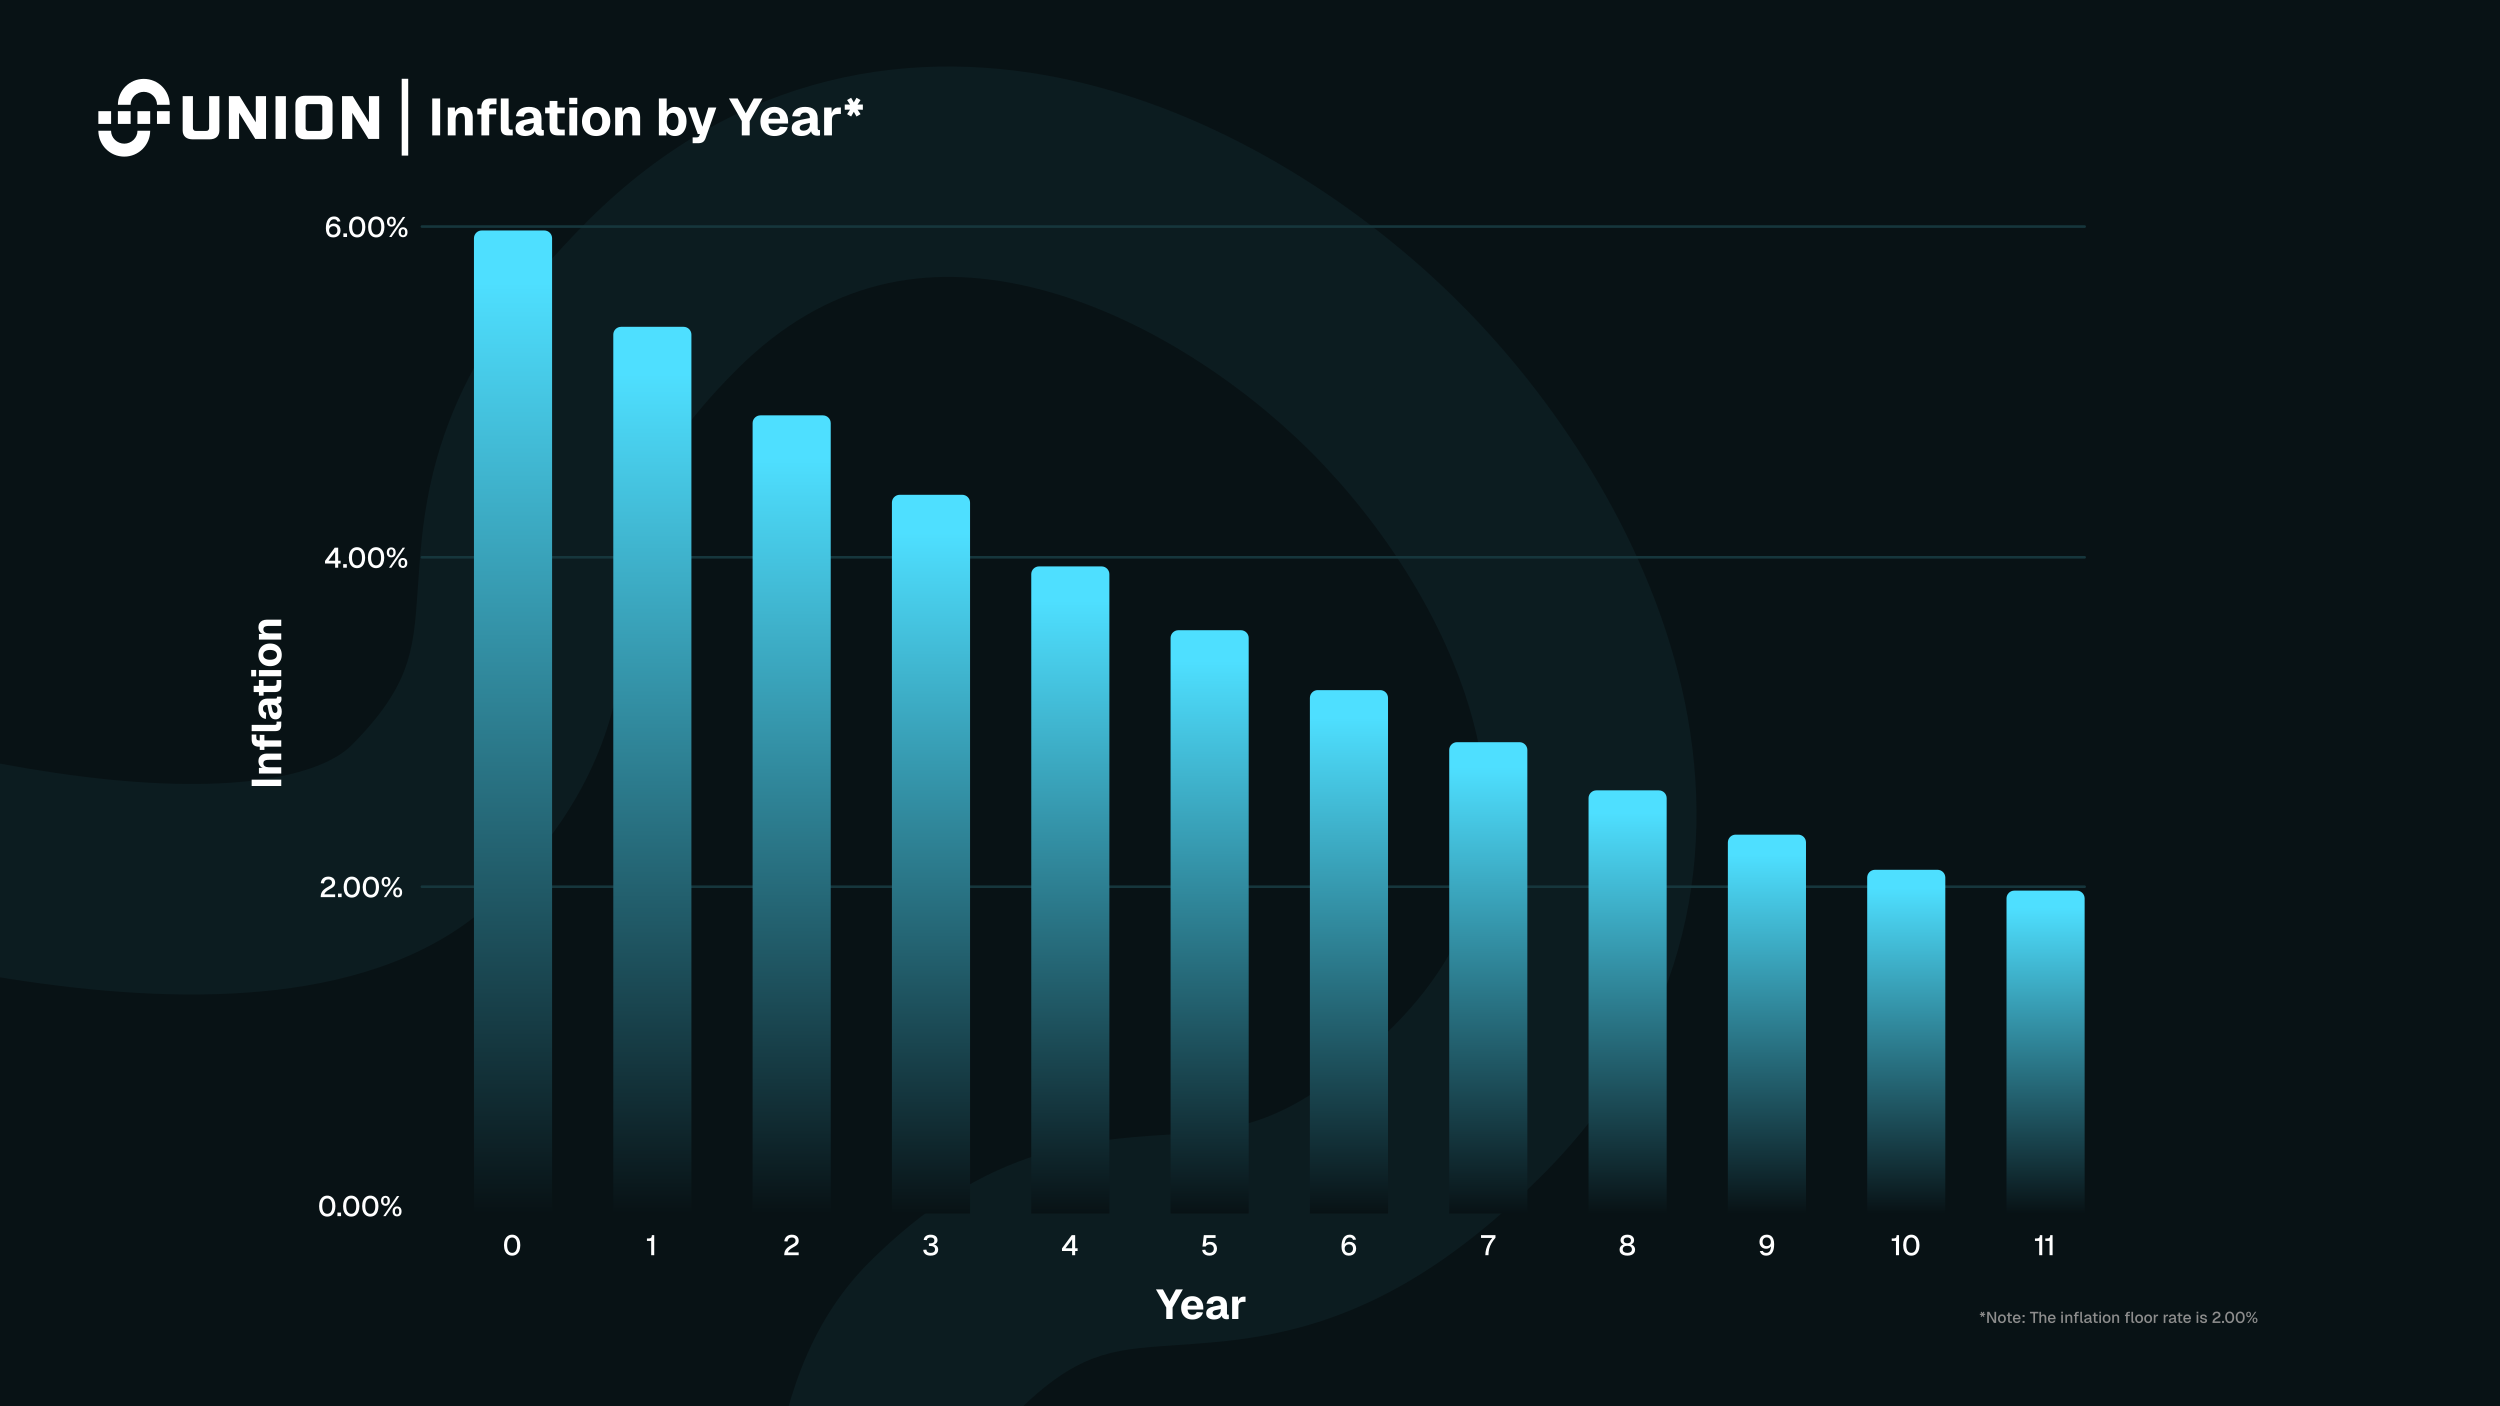 <svg width="1920" height="1080" viewBox="0 0 1920 1080" fill="none" xmlns="http://www.w3.org/2000/svg">
<rect x="0" y="0" width="1920" height="1080" fill="#808080" stroke="none"/>
<g clip-path="url(#clip0_88_3722)">
<rect width="1920" height="1080" fill="#081215"/>
<path d="M1006.83 347.158C950.756 291.08 871 238.794 789.789 220.044C712.833 202.276 635.648 214.013 565.82 283.839C525.385 324.275 506.815 354.893 497.284 378.112C487.797 401.224 485.08 421.993 483.116 449.305C481.29 474.714 480.138 514.695 467.38 555.851C453.662 600.1 428.209 642.774 384.237 686.746C337.099 733.884 272.631 753.154 212.589 760.187C151.327 767.362 83.955 763.078 19.09 753.552C-110.83 734.471 -244.869 692.179 -329.332 658.985L-270.196 508.512C-193.694 538.578 -71.889 576.781 42.58 593.593C99.908 602.012 151.868 604.52 193.782 599.61C236.917 594.558 259.478 582.865 269.917 572.426C297.913 544.43 308.024 523.872 312.951 507.98C318.836 488.995 319.405 471.921 321.864 437.717C324.186 405.414 328.319 364.001 347.727 316.721C367.091 269.547 399.465 221.555 451.5 169.519C566.614 54.407 703.488 34.193 826.158 62.515C944.574 89.855 1050.02 161.701 1121.15 232.838L1006.83 347.158ZM695.011 1683.33C661.816 1598.86 619.524 1464.82 600.443 1334.91C590.917 1270.04 586.633 1202.67 593.808 1141.41C600.841 1081.36 620.111 1016.9 667.249 969.759C711.222 925.787 753.895 900.333 798.144 886.615C839.3 873.857 879.281 872.705 904.69 870.879C932.002 868.916 952.772 866.198 975.883 856.711C999.102 847.18 1029.72 828.611 1070.16 788.176C1139.98 718.348 1151.72 641.163 1133.95 564.206C1115.2 482.995 1062.92 403.24 1006.84 347.161L1121.16 232.841C1192.3 303.979 1264.14 409.421 1291.48 527.837C1319.8 650.507 1299.59 787.381 1184.48 902.495C1132.44 954.53 1084.45 986.905 1037.27 1006.27C989.994 1025.68 948.582 1029.81 916.279 1032.13C882.074 1034.59 865 1035.16 846.015 1041.04C830.123 1045.97 809.565 1056.08 781.569 1084.08C771.131 1094.52 759.437 1117.08 754.385 1160.21C749.476 1202.13 751.983 1254.09 760.402 1311.42C777.214 1425.88 815.418 1547.69 845.484 1624.19L695.011 1683.33Z" fill="#0C1C20"/>
<path d="M331.96 104V75.6H338.04V104H331.96ZM343.906 104V82.56H349.306L349.546 88.84L348.786 88.64C348.999 87.04 349.426 85.76 350.066 84.8C350.732 83.84 351.559 83.147 352.546 82.72C353.532 82.293 354.612 82.08 355.786 82.08C357.332 82.08 358.639 82.413 359.706 83.08C360.799 83.747 361.626 84.693 362.186 85.92C362.772 87.12 363.066 88.547 363.066 90.2V104H357.066V92.2C357.066 91.053 356.972 90.08 356.786 89.28C356.599 88.48 356.266 87.88 355.786 87.48C355.306 87.053 354.639 86.84 353.786 86.84C352.532 86.84 351.572 87.307 350.906 88.24C350.239 89.147 349.906 90.467 349.906 92.2V104H343.906ZM369.702 104V82.28C369.702 80.147 370.276 78.507 371.422 77.36C372.569 76.187 374.356 75.6 376.782 75.6H381.342V80.08H378.062C377.236 80.08 376.636 80.293 376.262 80.72C375.889 81.12 375.702 81.733 375.702 82.56V104H369.702ZM366.582 87.84V83.36H381.022V87.84H366.582ZM390.222 104C388.462 104 387.089 103.56 386.102 102.68C385.116 101.8 384.622 100.373 384.622 98.4V75.6H390.622V97.76C390.622 98.4 390.769 98.853 391.062 99.12C391.356 99.387 391.782 99.52 392.342 99.52H393.782V104H390.222ZM403.43 104.48C401.216 104.48 399.403 103.973 397.99 102.96C396.603 101.92 395.91 100.48 395.91 98.64C395.91 96.747 396.496 95.293 397.67 94.28C398.87 93.24 400.63 92.48 402.95 92L409.87 90.64C409.87 89.253 409.55 88.213 408.91 87.52C408.296 86.8 407.403 86.44 406.23 86.44C405.083 86.44 404.19 86.707 403.55 87.24C402.91 87.747 402.496 88.507 402.31 89.52L396.27 89.24C396.67 86.893 397.723 85.12 399.43 83.92C401.163 82.693 403.43 82.08 406.23 82.08C409.43 82.08 411.83 82.84 413.43 84.36C415.056 85.88 415.87 88.107 415.87 91.04V98.36C415.87 98.973 415.963 99.387 416.15 99.6C416.363 99.787 416.67 99.88 417.07 99.88H417.67V104C417.483 104.053 417.176 104.107 416.75 104.16C416.35 104.213 415.95 104.24 415.55 104.24C414.696 104.24 413.896 104.093 413.15 103.8C412.43 103.507 411.843 103.013 411.39 102.32C410.936 101.6 410.71 100.587 410.71 99.28L411.23 99.68C410.963 100.64 410.483 101.48 409.79 102.2C409.123 102.92 408.243 103.48 407.15 103.88C406.083 104.28 404.843 104.48 403.43 104.48ZM404.87 100.36C405.856 100.36 406.723 100.173 407.47 99.8C408.216 99.4 408.803 98.827 409.23 98.08C409.656 97.333 409.87 96.453 409.87 95.44V94.4L404.99 95.44C404.03 95.627 403.296 95.947 402.79 96.4C402.31 96.827 402.07 97.387 402.07 98.08C402.07 98.8 402.31 99.36 402.79 99.76C403.27 100.16 403.963 100.36 404.87 100.36ZM428.528 104C426.314 104 424.688 103.493 423.648 102.48C422.608 101.44 422.088 99.8 422.088 97.56V77.52H428.088V96.84C428.088 97.88 428.301 98.587 428.728 98.96C429.181 99.333 429.848 99.52 430.728 99.52H433.728V104H428.528ZM418.648 87.04V82.56H433.728V87.04H418.648ZM437.265 104V82.56H443.265V104H437.265ZM437.145 79.92V75.12H443.345V79.92H437.145ZM457.844 104.48C455.658 104.48 453.751 104.027 452.124 103.12C450.498 102.187 449.231 100.88 448.324 99.2C447.418 97.52 446.964 95.547 446.964 93.28C446.964 91.013 447.418 89.053 448.324 87.4C449.231 85.72 450.498 84.413 452.124 83.48C453.751 82.547 455.658 82.08 457.844 82.08C460.031 82.08 461.938 82.547 463.564 83.48C465.191 84.413 466.458 85.72 467.364 87.4C468.271 89.053 468.724 91.013 468.724 93.28C468.724 95.547 468.271 97.52 467.364 99.2C466.458 100.88 465.191 102.187 463.564 103.12C461.938 104.027 460.031 104.48 457.844 104.48ZM457.844 99.88C459.338 99.88 460.498 99.307 461.324 98.16C462.151 96.987 462.564 95.36 462.564 93.28C462.564 91.2 462.151 89.587 461.324 88.44C460.498 87.267 459.338 86.68 457.844 86.68C456.351 86.68 455.191 87.267 454.364 88.44C453.538 89.587 453.124 91.2 453.124 93.28C453.124 95.36 453.538 96.987 454.364 98.16C455.191 99.307 456.351 99.88 457.844 99.88ZM472.46 104V82.56H477.86L478.1 88.84L477.34 88.64C477.554 87.04 477.98 85.76 478.62 84.8C479.287 83.84 480.114 83.147 481.1 82.72C482.087 82.293 483.167 82.08 484.34 82.08C485.887 82.08 487.194 82.413 488.26 83.08C489.354 83.747 490.18 84.693 490.74 85.92C491.327 87.12 491.62 88.547 491.62 90.2V104H485.62V92.2C485.62 91.053 485.527 90.08 485.34 89.28C485.154 88.48 484.82 87.88 484.34 87.48C483.86 87.053 483.194 86.84 482.34 86.84C481.087 86.84 480.127 87.307 479.46 88.24C478.794 89.147 478.46 90.467 478.46 92.2V104H472.46ZM518.335 104.48C516.842 104.48 515.535 104.16 514.415 103.52C513.322 102.88 512.468 101.987 511.855 100.84L511.735 104H506.015V75.6H512.015V85.6C512.575 84.613 513.402 83.787 514.495 83.12C515.588 82.427 516.868 82.08 518.335 82.08C520.148 82.08 521.722 82.547 523.055 83.48C524.388 84.387 525.415 85.68 526.135 87.36C526.882 89.04 527.255 91.013 527.255 93.28C527.255 95.547 526.882 97.52 526.135 99.2C525.415 100.88 524.388 102.187 523.055 103.12C521.722 104.027 520.148 104.48 518.335 104.48ZM516.655 99.88C517.988 99.88 519.055 99.307 519.855 98.16C520.682 96.987 521.095 95.36 521.095 93.28C521.095 91.2 520.695 89.587 519.895 88.44C519.095 87.267 518.028 86.68 516.695 86.68C515.708 86.68 514.855 86.947 514.135 87.48C513.442 87.987 512.908 88.733 512.535 89.72C512.188 90.707 512.015 91.893 512.015 93.28C512.015 94.64 512.188 95.813 512.535 96.8C512.908 97.787 513.442 98.547 514.135 99.08C514.855 99.613 515.695 99.88 516.655 99.88ZM531.955 110V105.52H534.795C535.488 105.52 535.995 105.413 536.315 105.2C536.661 105.013 536.928 104.667 537.115 104.16L537.555 102.92H535.915L528.395 82.56H534.515L539.435 97.32L544.035 82.56H550.155L541.915 106.04C541.435 107.453 540.741 108.467 539.835 109.08C538.928 109.693 537.661 110 536.035 110H531.955ZM569.694 104V92.96L559.814 75.6H566.534L572.734 87.04L578.894 75.6H585.614L575.774 92.96V104H569.694ZM594.796 104.48C592.609 104.48 590.702 104.027 589.076 103.12C587.476 102.187 586.222 100.88 585.316 99.2C584.436 97.52 583.996 95.547 583.996 93.28C583.996 91.013 584.436 89.053 585.316 87.4C586.222 85.72 587.476 84.413 589.076 83.48C590.676 82.547 592.569 82.08 594.756 82.08C596.889 82.08 598.742 82.547 600.316 83.48C601.889 84.413 603.102 85.747 603.956 87.48C604.836 89.213 605.276 91.28 605.276 93.68V94.88H590.196C590.276 96.587 590.729 97.853 591.556 98.68C592.409 99.507 593.529 99.92 594.916 99.92C595.929 99.92 596.769 99.707 597.436 99.28C598.129 98.853 598.622 98.2 598.916 97.32L604.956 97.68C604.396 99.813 603.209 101.48 601.396 102.68C599.582 103.88 597.382 104.48 594.796 104.48ZM590.196 91.2H599.116C599.036 89.627 598.596 88.453 597.796 87.68C597.022 86.907 596.009 86.52 594.756 86.52C593.502 86.52 592.462 86.933 591.636 87.76C590.836 88.56 590.356 89.707 590.196 91.2ZM615.539 104.48C613.326 104.48 611.512 103.973 610.099 102.96C608.712 101.92 608.019 100.48 608.019 98.64C608.019 96.747 608.606 95.293 609.779 94.28C610.979 93.24 612.739 92.48 615.059 92L621.979 90.64C621.979 89.253 621.659 88.213 621.019 87.52C620.406 86.8 619.512 86.44 618.339 86.44C617.192 86.44 616.299 86.707 615.659 87.24C615.019 87.747 614.606 88.507 614.419 89.52L608.379 89.24C608.779 86.893 609.832 85.12 611.539 83.92C613.272 82.693 615.539 82.08 618.339 82.08C621.539 82.08 623.939 82.84 625.539 84.36C627.166 85.88 627.979 88.107 627.979 91.04V98.36C627.979 98.973 628.072 99.387 628.259 99.6C628.472 99.787 628.779 99.88 629.179 99.88H629.779V104C629.592 104.053 629.286 104.107 628.859 104.16C628.459 104.213 628.059 104.24 627.659 104.24C626.806 104.24 626.006 104.093 625.259 103.8C624.539 103.507 623.952 103.013 623.499 102.32C623.046 101.6 622.819 100.587 622.819 99.28L623.339 99.68C623.072 100.64 622.592 101.48 621.899 102.2C621.232 102.92 620.352 103.48 619.259 103.88C618.192 104.28 616.952 104.48 615.539 104.48ZM616.979 100.36C617.966 100.36 618.832 100.173 619.579 99.8C620.326 99.4 620.912 98.827 621.339 98.08C621.766 97.333 621.979 96.453 621.979 95.44V94.4L617.099 95.44C616.139 95.627 615.406 95.947 614.899 96.4C614.419 96.827 614.179 97.387 614.179 98.08C614.179 98.8 614.419 99.36 614.899 99.76C615.379 100.16 616.072 100.36 616.979 100.36ZM632.929 104V82.56H638.609L638.809 88.8L638.369 88.68C638.716 86.52 639.329 84.96 640.209 84C641.089 83.04 642.302 82.56 643.849 82.56H645.809V87.52H643.849C642.729 87.52 641.809 87.667 641.089 87.96C640.369 88.253 639.822 88.72 639.449 89.36C639.102 90 638.929 90.867 638.929 91.96V104H632.929ZM653.681 89.48L650.561 87.68L652.841 84.2L648.761 84.28V80.28L652.841 80.32L650.561 76.84L653.681 75.08L655.721 78.68L657.801 75.08L660.921 76.84L658.601 80.32L662.681 80.28V84.28L658.601 84.2L660.921 87.68L657.801 89.48L655.721 85.84L653.681 89.48Z" fill="white"/>
<path d="M311 60.5V119.5" stroke="white" stroke-width="5"/>
<path d="M234.712 107.016C232.339 107.016 230.412 106.57 228.924 105.298C227.472 103.995 226.857 102.223 226.857 100.145V80.389C226.857 78.28 227.472 76.508 228.924 75.236C230.412 73.964 232.339 73.518 234.712 73.518H247.526C249.934 73.518 251.862 73.964 253.314 75.236C254.765 76.508 255.38 78.28 255.38 80.389V100.145C255.38 102.223 254.765 103.995 253.314 105.298C251.862 106.57 249.934 107.016 247.526 107.016H234.712ZM244.633 100.574C245.482 100.574 246.239 100.548 246.7 100.145C247.195 99.741 247.526 99.171 247.526 98.427V82.107C247.526 81.363 247.195 80.793 246.7 80.389C246.239 79.986 245.482 79.96 244.633 79.96H237.605C236.72 79.96 235.999 79.986 235.538 80.389C235.078 80.793 234.712 81.363 234.712 82.107V98.427C234.712 99.171 235.078 99.741 235.538 100.145C235.999 100.548 236.72 100.574 237.605 100.574H244.633Z" fill="white"/>
<path d="M219.56 106.684H211.6V73.85H219.56V106.684Z" fill="white"/>
<path d="M183.635 106.684H175.781V73.85H184.049L196.45 93.915V88.107V73.85H204.304V106.684H196.037L183.635 86.619L183.635 92.427V106.684Z" fill="white"/>
<path d="M270.53 106.684H262.676V73.85H270.943L283.345 93.915V88.107V73.85H291.199V106.684H282.931L270.53 86.619L270.53 92.427V106.684Z" fill="white"/>
<path d="M148.17 107.016C145.794 107.016 143.855 106.57 142.366 105.293C140.912 103.985 140.293 102.211 140.293 100.124V73.85H148.17V98.401C148.17 99.149 148.538 99.719 148.999 100.124C149.46 100.529 150.185 100.555 151.072 100.555H157.705C158.592 100.555 159.317 100.529 159.778 100.124C160.239 99.719 160.607 99.149 160.607 98.401V73.85H168.484V100.124C168.484 102.211 167.865 103.985 166.411 105.293C164.958 106.57 163.019 107.016 160.607 107.016H148.17Z" fill="white"/>
<path fill-rule="evenodd" clip-rule="evenodd" d="M115.337 100.383C115.337 111.373 106.427 120.283 95.437 120.283C84.447 120.283 75.537 111.373 75.537 100.383H85.284C85.284 105.878 89.942 110.333 95.437 110.333C100.932 110.333 105.59 105.878 105.59 100.383H115.337Z" fill="white"/>
<path d="M120.557 95.163H130.344V85.376H120.557V95.163Z" fill="white"/>
<path d="M115.336 85.376H105.549V95.163H115.336V85.376Z" fill="white"/>
<path d="M90.543 95.163H100.33V85.376H90.543V95.163Z" fill="white"/>
<path d="M85.324 85.376H75.537V95.163H85.324V85.376Z" fill="white"/>
<path fill-rule="evenodd" clip-rule="evenodd" d="M90.543 80.483C90.543 69.492 99.453 60.583 110.443 60.583C121.433 60.583 130.343 69.492 130.343 80.483H120.596C120.596 74.988 115.938 70.533 110.443 70.533C104.948 70.533 100.29 74.988 100.29 80.483H90.543Z" fill="white"/>
<path d="M324 681H1601" stroke="#16363C" stroke-width="2" stroke-linecap="round"/>
<path d="M324 428H1601" stroke="#16363C" stroke-width="2" stroke-linecap="round"/>
<path d="M246.281 689C246.281 687.842 246.454 686.808 246.801 685.896C247.149 684.985 247.742 684.138 248.581 683.357C249.42 682.576 250.578 681.794 252.054 681.013C252.763 680.651 253.327 680.318 253.747 680.014C254.181 679.696 254.492 679.371 254.68 679.038C254.868 678.705 254.962 678.3 254.962 677.822C254.962 677.33 254.854 676.911 254.637 676.563C254.434 676.202 254.13 675.92 253.725 675.717C253.32 675.5 252.806 675.391 252.184 675.391C251.2 675.391 250.419 675.659 249.84 676.194C249.276 676.715 248.921 677.468 248.777 678.452L246.346 678.3C246.519 676.752 247.105 675.522 248.104 674.61C249.117 673.698 250.477 673.243 252.184 673.243C253.284 673.243 254.217 673.438 254.984 673.829C255.765 674.205 256.359 674.733 256.764 675.413C257.183 676.093 257.393 676.882 257.393 677.779C257.393 678.56 257.263 679.233 257.003 679.797C256.742 680.362 256.308 680.89 255.7 681.382C255.093 681.859 254.268 682.373 253.226 682.923C251.895 683.632 250.889 684.334 250.209 685.028C249.529 685.708 249.167 686.316 249.124 686.851H257.393V689H246.281ZM259.583 689V686.265H262.383V689H259.583ZM270.182 689.347C268.909 689.347 267.802 689.022 266.862 688.371C265.921 687.719 265.198 686.793 264.691 685.592C264.185 684.391 263.931 682.966 263.931 681.317C263.931 679.667 264.185 678.242 264.691 677.041C265.212 675.825 265.935 674.892 266.862 674.241C267.802 673.575 268.909 673.243 270.182 673.243C271.47 673.243 272.577 673.575 273.503 674.241C274.444 674.892 275.167 675.818 275.674 677.019C276.194 678.22 276.455 679.653 276.455 681.317C276.455 682.966 276.202 684.391 275.695 685.592C275.189 686.793 274.465 687.719 273.525 688.371C272.584 689.022 271.47 689.347 270.182 689.347ZM270.182 687.199C271.412 687.199 272.36 686.692 273.026 685.679C273.691 684.666 274.024 683.212 274.024 681.317C274.024 680.043 273.872 678.965 273.568 678.083C273.279 677.2 272.845 676.534 272.266 676.086C271.702 675.623 271.007 675.391 270.182 675.391C269.372 675.391 268.677 675.623 268.099 676.086C267.534 676.534 267.1 677.2 266.796 678.083C266.507 678.965 266.362 680.043 266.362 681.317C266.362 683.212 266.695 684.666 267.361 685.679C268.026 686.692 268.967 687.199 270.182 687.199ZM284.828 689.347C283.555 689.347 282.448 689.022 281.508 688.371C280.567 687.719 279.844 686.793 279.337 685.592C278.831 684.391 278.578 682.966 278.578 681.317C278.578 679.667 278.831 678.242 279.337 677.041C279.858 675.825 280.582 674.892 281.508 674.241C282.448 673.575 283.555 673.243 284.828 673.243C286.116 673.243 287.223 673.575 288.149 674.241C289.09 674.892 289.813 675.818 290.32 677.019C290.841 678.22 291.101 679.653 291.101 681.317C291.101 682.966 290.848 684.391 290.341 685.592C289.835 686.793 289.111 687.719 288.171 688.371C287.23 689.022 286.116 689.347 284.828 689.347ZM284.828 687.199C286.058 687.199 287.006 686.692 287.672 685.679C288.337 684.666 288.67 683.212 288.67 681.317C288.67 680.043 288.518 678.965 288.214 678.083C287.925 677.2 287.491 676.534 286.912 676.086C286.348 675.623 285.653 675.391 284.828 675.391C284.018 675.391 283.324 675.623 282.745 676.086C282.181 676.534 281.746 677.2 281.443 678.083C281.153 678.965 281.009 680.043 281.009 681.317C281.009 683.212 281.341 684.666 282.007 685.679C282.673 686.692 283.613 687.199 284.828 687.199ZM296.501 681.056C295.503 681.056 294.678 680.731 294.027 680.08C293.39 679.428 293.072 678.481 293.072 677.236C293.072 675.977 293.39 675.03 294.027 674.393C294.678 673.742 295.503 673.416 296.501 673.416C297.5 673.416 298.317 673.742 298.954 674.393C299.59 675.03 299.909 675.977 299.909 677.236C299.909 678.481 299.59 679.428 298.954 680.08C298.317 680.731 297.5 681.056 296.501 681.056ZM296.501 679.602C297.051 679.602 297.463 679.399 297.738 678.994C298.013 678.589 298.151 678.003 298.151 677.236C298.151 676.469 298.013 675.883 297.738 675.478C297.463 675.073 297.051 674.87 296.501 674.87C295.966 674.87 295.553 675.073 295.264 675.478C294.989 675.883 294.852 676.469 294.852 677.236C294.852 678.003 294.989 678.589 295.264 678.994C295.553 679.399 295.966 679.602 296.501 679.602ZM305.4 689.174C304.416 689.174 303.599 688.848 302.947 688.197C302.296 687.546 301.971 686.598 301.971 685.354C301.971 684.095 302.296 683.147 302.947 682.51C303.599 681.859 304.416 681.534 305.4 681.534C306.413 681.534 307.238 681.859 307.874 682.51C308.511 683.147 308.829 684.095 308.829 685.354C308.829 686.598 308.511 687.546 307.874 688.197C307.238 688.848 306.413 689.174 305.4 689.174ZM305.4 687.719C305.95 687.719 306.362 687.517 306.637 687.112C306.912 686.707 307.05 686.121 307.05 685.354C307.05 684.587 306.912 684.001 306.637 683.596C306.362 683.19 305.95 682.988 305.4 682.988C304.865 682.988 304.452 683.19 304.163 683.596C303.888 684.001 303.75 684.587 303.75 685.354C303.75 686.121 303.888 686.707 304.163 687.112C304.452 687.517 304.865 687.719 305.4 687.719ZM294.787 689L305.291 673.59H307.115L296.61 689H294.787Z" fill="white"/>
<path d="M251.314 934.347C250.041 934.347 248.934 934.022 247.994 933.371C247.053 932.719 246.33 931.793 245.823 930.592C245.317 929.391 245.064 927.966 245.064 926.317C245.064 924.667 245.317 923.242 245.823 922.041C246.344 920.825 247.068 919.892 247.994 919.241C248.934 918.575 250.041 918.243 251.314 918.243C252.602 918.243 253.709 918.575 254.635 919.241C255.576 919.892 256.299 920.818 256.806 922.019C257.326 923.22 257.587 924.653 257.587 926.317C257.587 927.966 257.334 929.391 256.827 930.592C256.321 931.793 255.597 932.719 254.657 933.371C253.716 934.022 252.602 934.347 251.314 934.347ZM251.314 932.199C252.544 932.199 253.492 931.692 254.158 930.679C254.823 929.666 255.156 928.212 255.156 926.317C255.156 925.043 255.004 923.965 254.7 923.083C254.411 922.2 253.977 921.534 253.398 921.086C252.834 920.623 252.139 920.391 251.314 920.391C250.504 920.391 249.81 920.623 249.231 921.086C248.666 921.534 248.232 922.2 247.928 923.083C247.639 923.965 247.494 925.043 247.494 926.317C247.494 928.212 247.827 929.666 248.493 930.679C249.158 931.692 250.099 932.199 251.314 932.199ZM259.134 934V931.265H261.934V934H259.134ZM269.733 934.347C268.46 934.347 267.353 934.022 266.413 933.371C265.472 932.719 264.749 931.793 264.242 930.592C263.736 929.391 263.483 927.966 263.483 926.317C263.483 924.667 263.736 923.242 264.242 922.041C264.763 920.825 265.487 919.892 266.413 919.241C267.353 918.575 268.46 918.243 269.733 918.243C271.021 918.243 272.128 918.575 273.054 919.241C273.995 919.892 274.718 920.818 275.225 922.019C275.745 923.22 276.006 924.653 276.006 926.317C276.006 927.966 275.753 929.391 275.246 930.592C274.74 931.793 274.016 932.719 273.076 933.371C272.135 934.022 271.021 934.347 269.733 934.347ZM269.733 932.199C270.963 932.199 271.911 931.692 272.577 930.679C273.242 929.666 273.575 928.212 273.575 926.317C273.575 925.043 273.423 923.965 273.119 923.083C272.83 922.2 272.396 921.534 271.817 921.086C271.253 920.623 270.558 920.391 269.733 920.391C268.923 920.391 268.229 920.623 267.65 921.086C267.085 921.534 266.651 922.2 266.348 923.083C266.058 923.965 265.913 925.043 265.913 926.317C265.913 928.212 266.246 929.666 266.912 930.679C267.577 931.692 268.518 932.199 269.733 932.199ZM284.38 934.347C283.106 934.347 281.999 934.022 281.059 933.371C280.118 932.719 279.395 931.793 278.888 930.592C278.382 929.391 278.129 927.966 278.129 926.317C278.129 924.667 278.382 923.242 278.888 922.041C279.409 920.825 280.133 919.892 281.059 919.241C281.999 918.575 283.106 918.243 284.38 918.243C285.667 918.243 286.774 918.575 287.7 919.241C288.641 919.892 289.364 920.818 289.871 922.019C290.392 923.22 290.652 924.653 290.652 926.317C290.652 927.966 290.399 929.391 289.892 930.592C289.386 931.793 288.663 932.719 287.722 933.371C286.782 934.022 285.667 934.347 284.38 934.347ZM284.38 932.199C285.609 932.199 286.557 931.692 287.223 930.679C287.888 929.666 288.221 928.212 288.221 926.317C288.221 925.043 288.069 923.965 287.765 923.083C287.476 922.2 287.042 921.534 286.463 921.086C285.899 920.623 285.204 920.391 284.38 920.391C283.569 920.391 282.875 920.623 282.296 921.086C281.732 921.534 281.298 922.2 280.994 923.083C280.704 923.965 280.56 925.043 280.56 926.317C280.56 928.212 280.892 929.666 281.558 930.679C282.224 931.692 283.164 932.199 284.38 932.199ZM296.052 926.056C295.054 926.056 294.229 925.731 293.578 925.08C292.941 924.428 292.623 923.481 292.623 922.236C292.623 920.977 292.941 920.03 293.578 919.393C294.229 918.742 295.054 918.416 296.052 918.416C297.051 918.416 297.868 918.742 298.505 919.393C299.142 920.03 299.46 920.977 299.46 922.236C299.46 923.481 299.142 924.428 298.505 925.08C297.868 925.731 297.051 926.056 296.052 926.056ZM296.052 924.602C296.602 924.602 297.015 924.399 297.289 923.994C297.564 923.589 297.702 923.003 297.702 922.236C297.702 921.469 297.564 920.883 297.289 920.478C297.015 920.073 296.602 919.87 296.052 919.87C295.517 919.87 295.105 920.073 294.815 920.478C294.54 920.883 294.403 921.469 294.403 922.236C294.403 923.003 294.54 923.589 294.815 923.994C295.105 924.399 295.517 924.602 296.052 924.602ZM304.951 934.174C303.967 934.174 303.15 933.848 302.498 933.197C301.847 932.546 301.522 931.598 301.522 930.354C301.522 929.095 301.847 928.147 302.498 927.51C303.15 926.859 303.967 926.534 304.951 926.534C305.964 926.534 306.789 926.859 307.425 927.51C308.062 928.147 308.38 929.095 308.38 930.354C308.38 931.598 308.062 932.546 307.425 933.197C306.789 933.848 305.964 934.174 304.951 934.174ZM304.951 932.719C305.501 932.719 305.913 932.517 306.188 932.112C306.463 931.707 306.601 931.121 306.601 930.354C306.601 929.587 306.463 929.001 306.188 928.596C305.913 928.19 305.501 927.988 304.951 927.988C304.416 927.988 304.003 928.19 303.714 928.596C303.439 929.001 303.302 929.587 303.302 930.354C303.302 931.121 303.439 931.707 303.714 932.112C304.003 932.517 304.416 932.719 304.951 932.719ZM294.338 934L304.843 918.59H306.666L296.161 934H294.338Z" fill="white"/>
<path d="M257.378 436V432.788H249.608V430.791L257.096 420.59H259.722V430.661H261.61V432.788H259.722V436H257.378ZM252.277 430.661H257.378V423.846L252.277 430.661ZM263.562 436V433.265H266.361V436H263.562ZM274.161 436.347C272.888 436.347 271.781 436.022 270.84 435.371C269.9 434.719 269.176 433.793 268.67 432.592C268.163 431.391 267.91 429.966 267.91 428.317C267.91 426.667 268.163 425.242 268.67 424.041C269.191 422.825 269.914 421.892 270.84 421.241C271.781 420.575 272.888 420.243 274.161 420.243C275.449 420.243 276.556 420.575 277.482 421.241C278.422 421.892 279.146 422.818 279.652 424.019C280.173 425.22 280.434 426.653 280.434 428.317C280.434 429.966 280.18 431.391 279.674 432.592C279.168 433.793 278.444 434.719 277.504 435.371C276.563 436.022 275.449 436.347 274.161 436.347ZM274.161 434.199C275.391 434.199 276.339 433.692 277.004 432.679C277.67 431.666 278.003 430.212 278.003 428.317C278.003 427.043 277.851 425.965 277.547 425.083C277.258 424.2 276.824 423.534 276.245 423.086C275.68 422.623 274.986 422.391 274.161 422.391C273.351 422.391 272.656 422.623 272.077 423.086C271.513 423.534 271.079 424.2 270.775 425.083C270.486 425.965 270.341 427.043 270.341 428.317C270.341 430.212 270.674 431.666 271.34 432.679C272.005 433.692 272.946 434.199 274.161 434.199ZM288.807 436.347C287.534 436.347 286.427 436.022 285.487 435.371C284.546 434.719 283.823 433.793 283.316 432.592C282.81 431.391 282.556 429.966 282.556 428.317C282.556 426.667 282.81 425.242 283.316 424.041C283.837 422.825 284.56 421.892 285.487 421.241C286.427 420.575 287.534 420.243 288.807 420.243C290.095 420.243 291.202 420.575 292.128 421.241C293.069 421.892 293.792 422.818 294.299 424.019C294.819 425.22 295.08 426.653 295.08 428.317C295.08 429.966 294.827 431.391 294.32 432.592C293.814 433.793 293.09 434.719 292.15 435.371C291.209 436.022 290.095 436.347 288.807 436.347ZM288.807 434.199C290.037 434.199 290.985 433.692 291.651 432.679C292.316 431.666 292.649 430.212 292.649 428.317C292.649 427.043 292.497 425.965 292.193 425.083C291.904 424.2 291.47 423.534 290.891 423.086C290.327 422.623 289.632 422.391 288.807 422.391C287.997 422.391 287.302 422.623 286.724 423.086C286.159 423.534 285.725 424.2 285.421 425.083C285.132 425.965 284.987 427.043 284.987 428.317C284.987 430.212 285.32 431.666 285.986 432.679C286.651 433.692 287.592 434.199 288.807 434.199ZM300.48 428.056C299.482 428.056 298.657 427.731 298.006 427.08C297.369 426.428 297.051 425.481 297.051 424.236C297.051 422.977 297.369 422.03 298.006 421.393C298.657 420.742 299.482 420.416 300.48 420.416C301.478 420.416 302.296 420.742 302.933 421.393C303.569 422.03 303.888 422.977 303.888 424.236C303.888 425.481 303.569 426.428 302.933 427.08C302.296 427.731 301.478 428.056 300.48 428.056ZM300.48 426.602C301.03 426.602 301.442 426.399 301.717 425.994C301.992 425.589 302.13 425.003 302.13 424.236C302.13 423.469 301.992 422.883 301.717 422.478C301.442 422.073 301.03 421.87 300.48 421.87C299.945 421.87 299.532 422.073 299.243 422.478C298.968 422.883 298.83 423.469 298.83 424.236C298.83 425.003 298.968 425.589 299.243 425.994C299.532 426.399 299.945 426.602 300.48 426.602ZM309.379 436.174C308.395 436.174 307.577 435.848 306.926 435.197C306.275 434.546 305.949 433.598 305.949 432.354C305.949 431.095 306.275 430.147 306.926 429.51C307.577 428.859 308.395 428.534 309.379 428.534C310.392 428.534 311.216 428.859 311.853 429.51C312.49 430.147 312.808 431.095 312.808 432.354C312.808 433.598 312.49 434.546 311.853 435.197C311.216 435.848 310.392 436.174 309.379 436.174ZM309.379 434.719C309.929 434.719 310.341 434.517 310.616 434.112C310.891 433.707 311.028 433.121 311.028 432.354C311.028 431.587 310.891 431.001 310.616 430.596C310.341 430.19 309.929 429.988 309.379 429.988C308.843 429.988 308.431 430.19 308.142 430.596C307.867 431.001 307.729 431.587 307.729 432.354C307.729 433.121 307.867 433.707 308.142 434.112C308.431 434.517 308.843 434.719 309.379 434.719ZM298.765 436L309.27 420.59H311.093L300.589 436H298.765Z" fill="white"/>
<path d="M255.924 182.347C254.708 182.347 253.681 182.08 252.842 181.544C252.002 180.994 251.366 180.206 250.932 179.178C250.498 178.137 250.281 176.878 250.281 175.402C250.281 174.114 250.389 172.92 250.606 171.821C250.838 170.707 251.199 169.737 251.691 168.912C252.183 168.073 252.82 167.422 253.601 166.959C254.397 166.481 255.359 166.243 256.488 166.243C257.906 166.243 259.013 166.59 259.809 167.284C260.605 167.965 261.154 168.876 261.458 170.019L259.136 170.215C258.962 169.65 258.673 169.202 258.268 168.869C257.877 168.536 257.284 168.37 256.488 168.37C255.301 168.37 254.368 168.876 253.688 169.889C253.008 170.902 252.646 172.45 252.603 174.534L252.191 174.447C252.35 173.955 252.617 173.506 252.994 173.101C253.37 172.682 253.84 172.349 254.404 172.103C254.983 171.842 255.642 171.712 256.379 171.712C257.407 171.712 258.304 171.929 259.071 172.363C259.852 172.783 260.453 173.383 260.872 174.165C261.306 174.946 261.523 175.858 261.523 176.899C261.523 178.028 261.285 179.005 260.807 179.83C260.33 180.64 259.671 181.262 258.832 181.696C257.993 182.13 257.023 182.347 255.924 182.347ZM255.945 180.264C256.886 180.264 257.646 179.967 258.224 179.374C258.818 178.766 259.114 177.941 259.114 176.899C259.114 176.248 258.984 175.684 258.724 175.207C258.478 174.715 258.123 174.338 257.66 174.078C257.211 173.817 256.691 173.687 256.097 173.687C255.446 173.687 254.867 173.817 254.361 174.078C253.855 174.338 253.457 174.715 253.167 175.207C252.878 175.684 252.733 176.248 252.733 176.899C252.733 177.551 252.863 178.129 253.124 178.636C253.384 179.142 253.753 179.54 254.231 179.83C254.723 180.119 255.294 180.264 255.945 180.264ZM263.71 182V179.265H266.51V182H263.71ZM274.309 182.347C273.036 182.347 271.929 182.022 270.989 181.371C270.048 180.719 269.325 179.793 268.818 178.592C268.312 177.391 268.059 175.966 268.059 174.317C268.059 172.667 268.312 171.242 268.818 170.041C269.339 168.825 270.063 167.892 270.989 167.241C271.929 166.575 273.036 166.243 274.309 166.243C275.597 166.243 276.704 166.575 277.63 167.241C278.571 167.892 279.294 168.818 279.801 170.019C280.322 171.22 280.582 172.653 280.582 174.317C280.582 175.966 280.329 177.391 279.822 178.592C279.316 179.793 278.592 180.719 277.652 181.371C276.711 182.022 275.597 182.347 274.309 182.347ZM274.309 180.199C275.539 180.199 276.487 179.692 277.153 178.679C277.818 177.666 278.151 176.212 278.151 174.317C278.151 173.043 277.999 171.965 277.695 171.083C277.406 170.2 276.972 169.534 276.393 169.086C275.829 168.623 275.134 168.391 274.309 168.391C273.499 168.391 272.805 168.623 272.226 169.086C271.662 169.534 271.227 170.2 270.924 171.083C270.634 171.965 270.49 173.043 270.49 174.317C270.49 176.212 270.822 177.666 271.488 178.679C272.154 179.692 273.094 180.199 274.309 180.199ZM288.956 182.347C287.682 182.347 286.575 182.022 285.635 181.371C284.694 180.719 283.971 179.793 283.464 178.592C282.958 177.391 282.705 175.966 282.705 174.317C282.705 172.667 282.958 171.242 283.464 170.041C283.985 168.825 284.709 167.892 285.635 167.241C286.575 166.575 287.682 166.243 288.956 166.243C290.243 166.243 291.35 166.575 292.276 167.241C293.217 167.892 293.94 168.818 294.447 170.019C294.968 171.22 295.228 172.653 295.228 174.317C295.228 175.966 294.975 177.391 294.469 178.592C293.962 179.793 293.239 180.719 292.298 181.371C291.358 182.022 290.243 182.347 288.956 182.347ZM288.956 180.199C290.186 180.199 291.133 179.692 291.799 178.679C292.465 177.666 292.797 176.212 292.797 174.317C292.797 173.043 292.645 171.965 292.342 171.083C292.052 170.2 291.618 169.534 291.039 169.086C290.475 168.623 289.78 168.391 288.956 168.391C288.145 168.391 287.451 168.623 286.872 169.086C286.308 169.534 285.874 170.2 285.57 171.083C285.28 171.965 285.136 173.043 285.136 174.317C285.136 176.212 285.469 177.666 286.134 178.679C286.8 179.692 287.74 180.199 288.956 180.199ZM300.628 174.056C299.63 174.056 298.805 173.731 298.154 173.08C297.517 172.428 297.199 171.481 297.199 170.236C297.199 168.977 297.517 168.03 298.154 167.393C298.805 166.742 299.63 166.416 300.628 166.416C301.627 166.416 302.444 166.742 303.081 167.393C303.718 168.03 304.036 168.977 304.036 170.236C304.036 171.481 303.718 172.428 303.081 173.08C302.444 173.731 301.627 174.056 300.628 174.056ZM300.628 172.602C301.178 172.602 301.591 172.399 301.866 171.994C302.14 171.589 302.278 171.003 302.278 170.236C302.278 169.469 302.14 168.883 301.866 168.478C301.591 168.073 301.178 167.87 300.628 167.87C300.093 167.87 299.681 168.073 299.391 168.478C299.116 168.883 298.979 169.469 298.979 170.236C298.979 171.003 299.116 171.589 299.391 171.994C299.681 172.399 300.093 172.602 300.628 172.602ZM309.527 182.174C308.543 182.174 307.726 181.848 307.075 181.197C306.423 180.546 306.098 179.598 306.098 178.354C306.098 177.095 306.423 176.147 307.075 175.51C307.726 174.859 308.543 174.534 309.527 174.534C310.54 174.534 311.365 174.859 312.001 175.51C312.638 176.147 312.956 177.095 312.956 178.354C312.956 179.598 312.638 180.546 312.001 181.197C311.365 181.848 310.54 182.174 309.527 182.174ZM309.527 180.719C310.077 180.719 310.489 180.517 310.764 180.112C311.039 179.707 311.177 179.121 311.177 178.354C311.177 177.587 311.039 177.001 310.764 176.596C310.489 176.19 310.077 175.988 309.527 175.988C308.992 175.988 308.579 176.19 308.29 176.596C308.015 177.001 307.878 177.587 307.878 178.354C307.878 179.121 308.015 179.707 308.29 180.112C308.579 180.517 308.992 180.719 309.527 180.719ZM298.914 182L309.419 166.59H311.242L300.737 182H298.914Z" fill="white"/>
<path d="M324 174H1601" stroke="#16363C" stroke-width="2" stroke-linecap="round"/>
<path d="M393.314 964.347C392.041 964.347 390.934 964.022 389.994 963.371C389.053 962.719 388.33 961.793 387.823 960.592C387.317 959.391 387.064 957.966 387.064 956.317C387.064 954.667 387.317 953.242 387.823 952.041C388.344 950.825 389.068 949.892 389.994 949.241C390.934 948.575 392.041 948.243 393.314 948.243C394.602 948.243 395.709 948.575 396.635 949.241C397.576 949.892 398.299 950.818 398.806 952.019C399.326 953.22 399.587 954.653 399.587 956.317C399.587 957.966 399.334 959.391 398.827 960.592C398.321 961.793 397.597 962.719 396.657 963.371C395.716 964.022 394.602 964.347 393.314 964.347ZM393.314 962.199C394.544 962.199 395.492 961.692 396.158 960.679C396.823 959.666 397.156 958.212 397.156 956.317C397.156 955.043 397.004 953.965 396.7 953.083C396.411 952.2 395.977 951.534 395.398 951.086C394.834 950.623 394.139 950.391 393.314 950.391C392.504 950.391 391.81 950.623 391.231 951.086C390.666 951.534 390.232 952.2 389.928 953.083C389.639 953.965 389.494 955.043 389.494 956.317C389.494 958.212 389.827 959.666 390.493 960.679C391.158 961.692 392.099 962.199 393.314 962.199Z" fill="white"/>
<path d="M500.102 964V953.018H496.846V951.129H498.17C498.749 951.129 499.219 951.057 499.581 950.912C499.943 950.753 500.203 950.493 500.363 950.131C500.522 949.755 500.601 949.241 500.601 948.59H502.446V964H500.102Z" fill="white"/>
<path d="M602.281 964C602.281 962.842 602.454 961.808 602.801 960.896C603.149 959.985 603.742 959.138 604.581 958.357C605.42 957.576 606.578 956.794 608.054 956.013C608.763 955.651 609.327 955.318 609.747 955.014C610.181 954.696 610.492 954.371 610.68 954.038C610.868 953.705 610.962 953.3 610.962 952.822C610.962 952.33 610.854 951.911 610.637 951.563C610.434 951.202 610.13 950.92 609.725 950.717C609.32 950.5 608.806 950.391 608.184 950.391C607.2 950.391 606.419 950.659 605.84 951.194C605.276 951.715 604.921 952.468 604.777 953.452L602.346 953.3C602.519 951.752 603.105 950.522 604.104 949.61C605.117 948.698 606.477 948.243 608.184 948.243C609.284 948.243 610.217 948.438 610.984 948.829C611.765 949.205 612.359 949.733 612.764 950.413C613.183 951.093 613.393 951.882 613.393 952.779C613.393 953.56 613.263 954.233 613.003 954.797C612.742 955.362 612.308 955.89 611.7 956.382C611.093 956.859 610.268 957.373 609.226 957.923C607.895 958.632 606.889 959.334 606.209 960.028C605.529 960.708 605.167 961.316 605.124 961.851H613.393V964H602.281Z" fill="white"/>
<path d="M714.707 964.347C712.927 964.347 711.552 963.935 710.583 963.11C709.628 962.285 709.114 961.2 709.042 959.854L711.451 959.724C711.538 960.607 711.871 961.244 712.449 961.634C713.043 962.01 713.795 962.199 714.707 962.199C715.314 962.199 715.871 962.119 716.378 961.96C716.899 961.786 717.311 961.511 717.615 961.135C717.933 960.744 718.093 960.238 718.093 959.616C718.093 958.69 717.781 958.01 717.159 957.576C716.537 957.127 715.712 956.903 714.685 956.903H713.404V954.862H714.685C715.51 954.862 716.197 954.696 716.747 954.363C717.297 954.03 717.572 953.452 717.572 952.627C717.572 951.903 717.34 951.354 716.877 950.977C716.414 950.587 715.705 950.391 714.75 950.391C713.824 950.391 713.122 950.572 712.645 950.934C712.167 951.296 711.885 951.788 711.798 952.41L709.389 952.28C709.534 951.064 710.062 950.088 710.973 949.35C711.9 948.612 713.158 948.243 714.75 948.243C715.85 948.243 716.79 948.416 717.572 948.764C718.353 949.096 718.953 949.581 719.373 950.218C719.793 950.854 720.003 951.6 720.003 952.453C720.003 953.394 719.699 954.161 719.091 954.754C718.498 955.347 717.622 955.752 716.465 955.969V955.579C717.724 955.738 718.715 956.186 719.438 956.924C720.162 957.648 720.523 958.574 720.523 959.703C720.523 960.672 720.277 961.511 719.785 962.22C719.293 962.915 718.613 963.443 717.745 963.805C716.877 964.166 715.864 964.347 714.707 964.347Z" fill="white"/>
<path d="M823.378 964V960.788H815.608V958.791L823.096 948.59H825.722V958.661H827.61V960.788H825.722V964H823.378ZM818.277 958.661H823.378V951.846L818.277 958.661Z" fill="white"/>
<path d="M928.924 964.347C927.781 964.347 926.804 964.166 925.994 963.805C925.183 963.428 924.547 962.908 924.084 962.242C923.621 961.576 923.353 960.809 923.281 959.941L925.69 959.789C925.805 960.6 926.146 961.207 926.71 961.613C927.289 962.003 928.027 962.199 928.924 962.199C929.937 962.199 930.732 961.916 931.311 961.352C931.904 960.788 932.201 959.999 932.201 958.986C932.201 958.321 932.064 957.749 931.789 957.272C931.528 956.78 931.152 956.403 930.66 956.143C930.168 955.868 929.582 955.731 928.902 955.731C928.222 955.731 927.614 955.875 927.079 956.165C926.543 956.454 926.16 956.852 925.928 957.358H923.498L924.539 948.59H933.568V950.739H926.623L925.972 956.013L925.603 955.687C925.849 955.253 926.16 954.899 926.536 954.624C926.912 954.334 927.347 954.117 927.838 953.973C928.345 953.813 928.88 953.734 929.445 953.734C930.486 953.734 931.391 953.958 932.158 954.407C932.939 954.855 933.547 955.477 933.981 956.273C934.415 957.069 934.632 957.973 934.632 958.986C934.632 960.043 934.393 960.976 933.916 961.786C933.438 962.596 932.773 963.226 931.919 963.674C931.065 964.123 930.067 964.347 928.924 964.347Z" fill="white"/>
<path d="M1035.92 964.347C1034.71 964.347 1033.68 964.08 1032.84 963.544C1032 962.994 1031.37 962.206 1030.93 961.178C1030.5 960.137 1030.28 958.878 1030.28 957.402C1030.28 956.114 1030.39 954.92 1030.61 953.821C1030.84 952.707 1031.2 951.737 1031.69 950.912C1032.18 950.073 1032.82 949.422 1033.6 948.959C1034.4 948.481 1035.36 948.243 1036.49 948.243C1037.91 948.243 1039.01 948.59 1039.81 949.284C1040.6 949.965 1041.15 950.876 1041.46 952.019L1039.14 952.215C1038.96 951.65 1038.67 951.202 1038.27 950.869C1037.88 950.536 1037.28 950.37 1036.49 950.37C1035.3 950.37 1034.37 950.876 1033.69 951.889C1033.01 952.902 1032.65 954.45 1032.6 956.534L1032.19 956.447C1032.35 955.955 1032.62 955.506 1032.99 955.101C1033.37 954.682 1033.84 954.349 1034.4 954.103C1034.98 953.842 1035.64 953.712 1036.38 953.712C1037.41 953.712 1038.3 953.929 1039.07 954.363C1039.85 954.783 1040.45 955.383 1040.87 956.165C1041.31 956.946 1041.52 957.858 1041.52 958.899C1041.52 960.028 1041.28 961.005 1040.81 961.83C1040.33 962.64 1039.67 963.262 1038.83 963.696C1037.99 964.13 1037.02 964.347 1035.92 964.347ZM1035.95 962.264C1036.89 962.264 1037.65 961.967 1038.22 961.374C1038.82 960.766 1039.11 959.941 1039.11 958.899C1039.11 958.248 1038.98 957.684 1038.72 957.207C1038.48 956.715 1038.12 956.338 1037.66 956.078C1037.21 955.817 1036.69 955.687 1036.1 955.687C1035.45 955.687 1034.87 955.817 1034.36 956.078C1033.85 956.338 1033.46 956.715 1033.17 957.207C1032.88 957.684 1032.73 958.248 1032.73 958.899C1032.73 959.551 1032.86 960.129 1033.12 960.636C1033.38 961.142 1033.75 961.54 1034.23 961.83C1034.72 962.119 1035.29 962.264 1035.95 962.264Z" fill="white"/>
<path d="M1140.75 964C1140.75 962.408 1140.96 960.838 1141.38 959.29C1141.82 957.727 1142.43 956.23 1143.21 954.797C1144 953.35 1144.95 951.997 1146.05 950.739H1137.43V948.59H1148.53V950.587C1147.31 951.976 1146.3 953.365 1145.49 954.754C1144.69 956.129 1144.1 957.576 1143.71 959.095C1143.33 960.6 1143.14 962.235 1143.14 964H1140.75Z" fill="white"/>
<path d="M1249.79 964.347C1248.62 964.347 1247.59 964.174 1246.69 963.826C1245.79 963.479 1245.09 962.965 1244.58 962.285C1244.09 961.605 1243.85 960.773 1243.85 959.789C1243.85 958.661 1244.19 957.727 1244.87 956.989C1245.55 956.252 1246.46 955.76 1247.6 955.514L1247.64 955.948C1246.72 955.731 1245.97 955.333 1245.41 954.754C1244.86 954.175 1244.58 953.416 1244.58 952.475C1244.58 951.65 1244.79 950.92 1245.21 950.283C1245.63 949.646 1246.23 949.147 1246.99 948.785C1247.77 948.424 1248.71 948.243 1249.79 948.243C1250.86 948.243 1251.79 948.424 1252.57 948.785C1253.35 949.147 1253.95 949.646 1254.35 950.283C1254.77 950.92 1254.98 951.65 1254.98 952.475C1254.98 953.416 1254.71 954.175 1254.16 954.754C1253.61 955.318 1252.86 955.716 1251.92 955.948L1251.96 955.514C1253.12 955.76 1254.04 956.252 1254.72 956.989C1255.4 957.727 1255.74 958.661 1255.74 959.789C1255.74 960.773 1255.49 961.605 1254.98 962.285C1254.49 962.965 1253.79 963.479 1252.9 963.826C1252 964.174 1250.97 964.347 1249.79 964.347ZM1249.79 962.199C1250.86 962.199 1251.71 961.981 1252.33 961.547C1252.97 961.099 1253.29 960.433 1253.29 959.551C1253.29 958.711 1253 958.039 1252.42 957.532C1251.86 957.026 1250.98 956.772 1249.79 956.772C1248.61 956.772 1247.72 957.026 1247.15 957.532C1246.57 958.039 1246.28 958.711 1246.28 959.551C1246.28 960.433 1246.6 961.099 1247.23 961.547C1247.87 961.981 1248.72 962.199 1249.79 962.199ZM1249.79 954.841C1250.68 954.841 1251.36 954.66 1251.83 954.298C1252.33 953.922 1252.57 953.35 1252.57 952.584C1252.57 951.918 1252.33 951.383 1251.86 950.977C1251.39 950.572 1250.71 950.37 1249.79 950.37C1248.88 950.37 1248.19 950.572 1247.71 950.977C1247.23 951.383 1246.99 951.918 1246.99 952.584C1246.99 953.35 1247.24 953.922 1247.73 954.298C1248.22 954.66 1248.91 954.841 1249.79 954.841Z" fill="white"/>
<path d="M1356.45 964.347C1355.11 964.347 1354.04 964.029 1353.21 963.392C1352.39 962.756 1351.82 961.909 1351.5 960.853L1353.86 960.701C1354.04 961.178 1354.33 961.555 1354.75 961.83C1355.19 962.09 1355.75 962.22 1356.45 962.22C1357.66 962.22 1358.58 961.743 1359.2 960.788C1359.84 959.833 1360.16 958.285 1360.18 956.143L1360.61 956.252C1360.25 957.163 1359.7 957.858 1358.96 958.335C1358.24 958.813 1357.39 959.051 1356.4 959.051C1355.39 959.051 1354.5 958.834 1353.73 958.4C1352.97 957.952 1352.37 957.33 1351.93 956.534C1351.5 955.738 1351.28 954.812 1351.28 953.756C1351.28 952.612 1351.51 951.636 1351.98 950.825C1352.44 950.001 1353.08 949.364 1353.91 948.915C1354.73 948.467 1355.69 948.243 1356.77 948.243C1358.1 948.243 1359.19 948.539 1360.03 949.133C1360.88 949.726 1361.51 950.565 1361.92 951.65C1362.34 952.721 1362.55 954.009 1362.55 955.514C1362.55 956.816 1362.44 958.01 1362.22 959.095C1362 960.18 1361.65 961.113 1361.16 961.895C1360.68 962.676 1360.05 963.284 1359.27 963.718C1358.5 964.137 1357.56 964.347 1356.45 964.347ZM1356.73 957.033C1357.38 957.033 1357.95 956.903 1358.44 956.642C1358.93 956.382 1359.32 956.013 1359.59 955.535C1359.87 955.043 1360.01 954.45 1360.01 953.756C1360.01 953.09 1359.88 952.504 1359.62 951.997C1359.37 951.477 1359.01 951.071 1358.53 950.782C1358.05 950.478 1357.48 950.326 1356.82 950.326C1356.16 950.326 1355.6 950.471 1355.12 950.76C1354.66 951.05 1354.3 951.455 1354.04 951.976C1353.79 952.482 1353.67 953.068 1353.67 953.734C1353.67 954.414 1353.8 955 1354.06 955.492C1354.32 955.984 1354.67 956.367 1355.12 956.642C1355.59 956.903 1356.12 957.033 1356.73 957.033Z" fill="white"/>
<path d="M1456.1 964V953.018H1452.85V951.129H1454.17C1454.75 951.129 1455.22 951.057 1455.58 950.912C1455.94 950.753 1456.2 950.493 1456.36 950.131C1456.52 949.755 1456.6 949.241 1456.6 948.59H1458.45V964H1456.1ZM1467.88 964.347C1466.6 964.347 1465.5 964.022 1464.56 963.371C1463.62 962.719 1462.89 961.793 1462.39 960.592C1461.88 959.391 1461.63 957.966 1461.63 956.317C1461.63 954.667 1461.88 953.242 1462.39 952.041C1462.91 950.825 1463.63 949.892 1464.56 949.241C1465.5 948.575 1466.6 948.243 1467.88 948.243C1469.17 948.243 1470.27 948.575 1471.2 949.241C1472.14 949.892 1472.86 950.818 1473.37 952.019C1473.89 953.22 1474.15 954.653 1474.15 956.317C1474.15 957.966 1473.9 959.391 1473.39 960.592C1472.88 961.793 1472.16 962.719 1471.22 963.371C1470.28 964.022 1469.17 964.347 1467.88 964.347ZM1467.88 962.199C1469.11 962.199 1470.06 961.692 1470.72 960.679C1471.39 959.666 1471.72 958.212 1471.72 956.317C1471.72 955.043 1471.57 953.965 1471.26 953.083C1470.97 952.2 1470.54 951.534 1469.96 951.086C1469.4 950.623 1468.7 950.391 1467.88 950.391C1467.07 950.391 1466.37 950.623 1465.79 951.086C1465.23 951.534 1464.8 952.2 1464.49 953.083C1464.2 953.965 1464.06 955.043 1464.06 956.317C1464.06 958.212 1464.39 959.666 1465.06 960.679C1465.72 961.692 1466.66 962.199 1467.88 962.199Z" fill="white"/>
<path d="M1566.1 964V953.018H1562.85V951.129H1564.17C1564.75 951.129 1565.22 951.057 1565.58 950.912C1565.94 950.753 1566.2 950.493 1566.36 950.131C1566.52 949.755 1566.6 949.241 1566.6 948.59H1568.45V964H1566.1ZM1574.05 964V953.018H1570.79V951.129H1572.12C1572.7 951.129 1573.17 951.057 1573.53 950.912C1573.89 950.753 1574.15 950.493 1574.31 950.131C1574.47 949.755 1574.55 949.241 1574.55 948.59H1576.39V964H1574.05Z" fill="white"/>
<path d="M364 183C364 179.686 366.686 177 370 177H418C421.314 177 424 179.686 424 183V932H364V183Z" fill="url(#paint0_linear_88_3722)"/>
<path d="M471 257C471 253.686 473.686 251 477 251H525C528.314 251 531 253.686 531 257V932H471V257Z" fill="url(#paint1_linear_88_3722)"/>
<path d="M578 325C578 321.686 580.686 319 584 319H632C635.314 319 638 321.686 638 325V932H578V325Z" fill="url(#paint2_linear_88_3722)"/>
<path d="M685 386C685 382.686 687.686 380 691 380H739C742.314 380 745 382.686 745 386V932H685V386Z" fill="url(#paint3_linear_88_3722)"/>
<path d="M792 441C792 437.686 794.686 435 798 435H846C849.314 435 852 437.686 852 441V932H792V441Z" fill="url(#paint4_linear_88_3722)"/>
<path d="M899 490C899 486.686 901.686 484 905 484H953C956.314 484 959 486.686 959 490V932H899V490Z" fill="url(#paint5_linear_88_3722)"/>
<path d="M1006 536C1006 532.686 1008.69 530 1012 530H1060C1063.31 530 1066 532.686 1066 536V932H1006V536Z" fill="url(#paint6_linear_88_3722)"/>
<path d="M1113 576C1113 572.686 1115.69 570 1119 570H1167C1170.31 570 1173 572.686 1173 576V932H1113V576Z" fill="url(#paint7_linear_88_3722)"/>
<path d="M1220 613C1220 609.686 1222.69 607 1226 607H1274C1277.31 607 1280 609.686 1280 613V932H1220V613Z" fill="url(#paint8_linear_88_3722)"/>
<path d="M1327 647C1327 643.686 1329.69 641 1333 641H1381C1384.31 641 1387 643.686 1387 647V932H1327V647Z" fill="url(#paint9_linear_88_3722)"/>
<path d="M1434 674C1434 670.686 1436.69 668 1440 668H1488C1491.31 668 1494 670.686 1494 674V932H1434V674Z" fill="url(#paint10_linear_88_3722)"/>
<path d="M1541 690C1541 686.686 1543.69 684 1547 684H1595C1598.31 684 1601 686.686 1601 690V932H1541V690Z" fill="url(#paint11_linear_88_3722)"/>
<path d="M895.68 1013V1004.17L887.776 990.28H893.152L898.112 999.432L903.04 990.28H908.416L900.544 1004.17V1013H895.68ZM915.762 1013.38C914.012 1013.38 912.487 1013.02 911.186 1012.3C909.906 1011.55 908.903 1010.5 908.178 1009.16C907.474 1007.82 907.122 1006.24 907.122 1004.42C907.122 1002.61 907.474 1001.04 908.178 999.72C908.903 998.376 909.906 997.331 911.186 996.584C912.466 995.837 913.98 995.464 915.73 995.464C917.436 995.464 918.919 995.837 920.178 996.584C921.436 997.331 922.407 998.397 923.09 999.784C923.794 1001.17 924.146 1002.82 924.146 1004.74V1005.7H912.082C912.146 1007.07 912.508 1008.08 913.17 1008.74C913.852 1009.41 914.748 1009.74 915.858 1009.74C916.668 1009.74 917.34 1009.57 917.874 1009.22C918.428 1008.88 918.823 1008.36 919.058 1007.66L923.89 1007.94C923.442 1009.65 922.492 1010.98 921.042 1011.94C919.591 1012.9 917.831 1013.38 915.762 1013.38ZM912.082 1002.76H919.218C919.154 1001.5 918.802 1000.56 918.162 999.944C917.543 999.325 916.732 999.016 915.73 999.016C914.727 999.016 913.895 999.347 913.234 1000.01C912.594 1000.65 912.21 1001.57 912.082 1002.76ZM932.356 1013.38C930.586 1013.38 929.135 1012.98 928.004 1012.17C926.895 1011.34 926.34 1010.18 926.34 1008.71C926.34 1007.2 926.81 1006.03 927.748 1005.22C928.708 1004.39 930.116 1003.78 931.972 1003.4L937.508 1002.31C937.508 1001.2 937.252 1000.37 936.74 999.816C936.25 999.24 935.535 998.952 934.596 998.952C933.679 998.952 932.964 999.165 932.452 999.592C931.94 999.997 931.61 1000.61 931.46 1001.42L926.628 1001.19C926.948 999.315 927.791 997.896 929.156 996.936C930.543 995.955 932.356 995.464 934.596 995.464C937.156 995.464 939.076 996.072 940.356 997.288C941.658 998.504 942.308 1000.29 942.308 1002.63V1008.49C942.308 1008.98 942.383 1009.31 942.532 1009.48C942.703 1009.63 942.948 1009.7 943.268 1009.7H943.748V1013C943.599 1013.04 943.354 1013.09 943.012 1013.13C942.692 1013.17 942.372 1013.19 942.052 1013.19C941.37 1013.19 940.73 1013.07 940.132 1012.84C939.556 1012.61 939.087 1012.21 938.724 1011.66C938.362 1011.08 938.18 1010.27 938.18 1009.22L938.596 1009.54C938.383 1010.31 937.999 1010.98 937.444 1011.56C936.911 1012.14 936.207 1012.58 935.332 1012.9C934.479 1013.22 933.487 1013.38 932.356 1013.38ZM933.508 1010.09C934.298 1010.09 934.991 1009.94 935.588 1009.64C936.186 1009.32 936.655 1008.86 936.996 1008.26C937.338 1007.67 937.508 1006.96 937.508 1006.15V1005.32L933.604 1006.15C932.836 1006.3 932.25 1006.56 931.844 1006.92C931.46 1007.26 931.268 1007.71 931.268 1008.26C931.268 1008.84 931.46 1009.29 931.844 1009.61C932.228 1009.93 932.783 1010.09 933.508 1010.09ZM946.268 1013V995.848H950.812L950.972 1000.84L950.62 1000.74C950.898 999.016 951.388 997.768 952.092 997C952.796 996.232 953.767 995.848 955.004 995.848H956.572V999.816H955.004C954.108 999.816 953.372 999.933 952.796 1000.17C952.22 1000.4 951.783 1000.78 951.484 1001.29C951.207 1001.8 951.068 1002.49 951.068 1003.37V1013H946.268Z" fill="white"/>
<path d="M216 603.632L193.28 603.632L193.28 598.768L216 598.768L216 603.632ZM216 594.076L198.848 594.076L198.848 589.756L203.872 589.563L203.712 590.171C202.432 590.001 201.408 589.659 200.64 589.147C199.872 588.614 199.317 587.953 198.976 587.164C198.635 586.374 198.464 585.51 198.464 584.571C198.464 583.334 198.731 582.289 199.264 581.435C199.797 580.561 200.555 579.899 201.536 579.452C202.496 578.982 203.637 578.747 204.96 578.747L216 578.747L216 583.548L206.56 583.547C205.643 583.547 204.864 583.622 204.224 583.771C203.584 583.921 203.104 584.187 202.784 584.572C202.443 584.955 202.272 585.489 202.272 586.171C202.272 587.174 202.645 587.942 203.392 588.475C204.117 589.009 205.173 589.276 206.56 589.276L216 589.276L216 594.076ZM216 573.438L198.624 573.438C196.917 573.438 195.605 572.98 194.688 572.062C193.749 571.145 193.28 569.716 193.28 567.774L193.28 564.126L196.864 564.126L196.864 566.75C196.864 567.412 197.035 567.892 197.376 568.19C197.696 568.489 198.187 568.638 198.848 568.638L216 568.638L216 573.438ZM203.072 575.934L199.488 575.934L199.488 564.382L203.072 564.382L203.072 575.934ZM216 557.022C216 558.43 215.648 559.529 214.944 560.318C214.24 561.108 213.099 561.502 211.52 561.502L193.28 561.502L193.28 556.702L211.008 556.702C211.52 556.702 211.883 556.585 212.096 556.35C212.309 556.116 212.416 555.774 212.416 555.326L212.416 554.174L216 554.174L216 557.022ZM216.384 546.456C216.384 548.227 215.979 549.678 215.168 550.808C214.336 551.918 213.184 552.472 211.712 552.472C210.197 552.472 209.035 552.003 208.224 551.064C207.392 550.104 206.784 548.696 206.4 546.84L205.312 541.304C204.203 541.304 203.371 541.56 202.816 542.072C202.24 542.563 201.952 543.278 201.952 544.216C201.952 545.134 202.165 545.848 202.592 546.36C202.997 546.872 203.605 547.203 204.416 547.352L204.192 552.184C202.315 551.864 200.896 551.022 199.936 549.656C198.955 548.27 198.464 546.456 198.464 544.216C198.464 541.656 199.072 539.736 200.288 538.456C201.504 537.155 203.285 536.504 205.632 536.504L211.488 536.504C211.979 536.504 212.309 536.43 212.48 536.28C212.629 536.11 212.704 535.864 212.704 535.544L212.704 535.064L216 535.064C216.043 535.214 216.085 535.459 216.128 535.8C216.171 536.12 216.192 536.44 216.192 536.76C216.192 537.443 216.075 538.083 215.84 538.68C215.605 539.256 215.211 539.726 214.656 540.088C214.08 540.451 213.269 540.632 212.224 540.632L212.544 540.216C213.312 540.43 213.984 540.814 214.56 541.368C215.136 541.902 215.584 542.606 215.904 543.48C216.224 544.334 216.384 545.326 216.384 546.456ZM213.088 545.304C213.088 544.515 212.939 543.822 212.64 543.224C212.32 542.627 211.861 542.158 211.264 541.816C210.667 541.475 209.963 541.304 209.152 541.304L208.32 541.304L209.152 545.208C209.301 545.976 209.557 546.563 209.92 546.968C210.261 547.352 210.709 547.544 211.264 547.544C211.84 547.544 212.288 547.352 212.608 546.968C212.928 546.584 213.088 546.03 213.088 545.304ZM216 526.378C216 528.148 215.595 529.45 214.784 530.282C213.952 531.114 212.64 531.53 210.848 531.53L194.816 531.53L194.816 526.73L210.272 526.73C211.104 526.73 211.669 526.559 211.968 526.218C212.267 525.855 212.416 525.322 212.416 524.618L212.416 522.218L216 522.218L216 526.378ZM202.432 534.282L198.848 534.282L198.848 522.218L202.432 522.218L202.432 534.282ZM216 519.388L198.848 519.388L198.848 514.588L216 514.588L216 519.388ZM196.736 519.484L192.896 519.484L192.896 514.524L196.736 514.524L196.736 519.484ZM216.384 502.924C216.384 504.674 216.021 506.199 215.296 507.501C214.549 508.802 213.504 509.815 212.16 510.541C210.816 511.266 209.237 511.629 207.424 511.629C205.611 511.629 204.043 511.266 202.72 510.541C201.376 509.815 200.331 508.802 199.584 507.5C198.837 506.199 198.464 504.674 198.464 502.924C198.464 501.175 198.837 499.65 199.584 498.348C200.331 497.047 201.376 496.034 202.72 495.308C204.043 494.583 205.611 494.22 207.424 494.22C209.237 494.22 210.816 494.583 212.16 495.308C213.504 496.034 214.549 497.047 215.296 498.348C216.021 499.65 216.384 501.175 216.384 502.924ZM212.704 502.924C212.704 501.73 212.245 500.802 211.328 500.14C210.389 499.479 209.088 499.148 207.424 499.148C205.76 499.148 204.469 499.479 203.552 500.14C202.613 500.802 202.144 501.73 202.144 502.924C202.144 504.119 202.613 505.047 203.552 505.708C204.469 506.37 205.76 506.7 207.424 506.7C209.088 506.7 210.389 506.37 211.328 505.708C212.245 505.047 212.704 504.119 212.704 502.924ZM216 491.232L198.848 491.232L198.848 486.912L203.872 486.72L203.712 487.328C202.432 487.157 201.408 486.816 200.64 486.304C199.872 485.77 199.317 485.109 198.976 484.32C198.635 483.53 198.464 482.666 198.464 481.728C198.464 480.49 198.731 479.445 199.264 478.592C199.797 477.717 200.555 477.056 201.536 476.608C202.496 476.138 203.637 475.904 204.96 475.904L216 475.904L216 480.704L206.56 480.704C205.643 480.704 204.864 480.778 204.224 480.928C203.584 481.077 203.104 481.344 202.784 481.728C202.443 482.112 202.272 482.645 202.272 483.328C202.272 484.33 202.645 485.098 203.392 485.632C204.117 486.165 205.173 486.432 206.56 486.432L216 486.432L216 491.232Z" fill="white"/>
<path d="M1521.84 1011.49L1521.1 1011.04L1521.87 1009.88H1520.5V1008.97L1521.87 1008.98L1521.1 1007.82L1521.84 1007.36L1522.57 1008.58L1523.31 1007.36L1524.03 1007.82L1523.26 1008.98L1524.63 1008.97V1009.88H1523.26L1524.03 1011.04L1523.31 1011.49L1522.57 1010.28L1521.84 1011.49ZM1526.15 1016V1007.48H1527.8L1531.73 1014.43V1007.48H1533.03V1016H1531.33L1527.45 1009.21V1016H1526.15ZM1537.47 1016.14C1536.87 1016.14 1536.33 1016.01 1535.88 1015.74C1535.42 1015.46 1535.07 1015.08 1534.82 1014.57C1534.57 1014.07 1534.45 1013.48 1534.45 1012.81C1534.45 1012.13 1534.57 1011.54 1534.82 1011.04C1535.07 1010.55 1535.42 1010.16 1535.88 1009.89C1536.33 1009.61 1536.87 1009.47 1537.47 1009.47C1538.08 1009.47 1538.61 1009.61 1539.07 1009.89C1539.53 1010.16 1539.88 1010.55 1540.13 1011.04C1540.37 1011.54 1540.5 1012.13 1540.5 1012.81C1540.5 1013.48 1540.37 1014.07 1540.13 1014.57C1539.88 1015.08 1539.53 1015.46 1539.07 1015.74C1538.61 1016.01 1538.08 1016.14 1537.47 1016.14ZM1537.47 1015.04C1538.02 1015.04 1538.44 1014.84 1538.73 1014.45C1539.03 1014.05 1539.18 1013.5 1539.18 1012.81C1539.18 1012.11 1539.03 1011.57 1538.73 1011.18C1538.44 1010.78 1538.02 1010.58 1537.47 1010.58C1536.94 1010.58 1536.52 1010.78 1536.21 1011.18C1535.92 1011.57 1535.77 1012.11 1535.77 1012.81C1535.77 1013.5 1535.92 1014.05 1536.21 1014.45C1536.52 1014.84 1536.94 1015.04 1537.47 1015.04ZM1544 1016C1543.39 1016 1542.94 1015.86 1542.65 1015.58C1542.36 1015.3 1542.22 1014.86 1542.22 1014.27V1008.12H1543.49V1014.18C1543.49 1014.47 1543.56 1014.68 1543.68 1014.79C1543.81 1014.9 1544.01 1014.96 1544.27 1014.96H1545.18V1016H1544ZM1541.25 1010.66V1009.62H1545.18V1010.66H1541.25ZM1548.92 1016.14C1548.3 1016.14 1547.76 1016.01 1547.3 1015.74C1546.85 1015.46 1546.51 1015.08 1546.26 1014.57C1546.02 1014.07 1545.9 1013.48 1545.9 1012.81C1545.9 1012.14 1546.02 1011.55 1546.26 1011.06C1546.51 1010.55 1546.85 1010.16 1547.3 1009.89C1547.75 1009.61 1548.28 1009.47 1548.89 1009.47C1549.46 1009.47 1549.97 1009.61 1550.41 1009.88C1550.85 1010.14 1551.19 1010.53 1551.43 1011.03C1551.68 1011.54 1551.8 1012.14 1551.8 1012.86V1013.18H1547.22C1547.25 1013.8 1547.41 1014.27 1547.71 1014.58C1548.01 1014.9 1548.42 1015.05 1548.93 1015.05C1549.31 1015.05 1549.62 1014.96 1549.87 1014.79C1550.12 1014.61 1550.29 1014.38 1550.39 1014.08L1551.71 1014.16C1551.54 1014.76 1551.21 1015.24 1550.71 1015.6C1550.22 1015.96 1549.63 1016.14 1548.92 1016.14ZM1547.22 1012.22H1550.46C1550.42 1011.65 1550.25 1011.23 1549.97 1010.96C1549.69 1010.69 1549.33 1010.55 1548.89 1010.55C1548.43 1010.55 1548.05 1010.7 1547.76 1010.98C1547.47 1011.26 1547.29 1011.68 1547.22 1012.22ZM1553.34 1016V1014.49H1554.89V1016H1553.34ZM1553.34 1011.43V1009.92H1554.89V1011.43H1553.34ZM1561.61 1016V1008.67H1558.99V1007.48H1565.52V1008.67H1562.9V1016H1561.61ZM1566.25 1016V1007.48H1567.52V1011.06L1567.37 1011.03C1567.44 1010.67 1567.57 1010.38 1567.76 1010.16C1567.96 1009.92 1568.19 1009.75 1568.47 1009.64C1568.75 1009.53 1569.06 1009.47 1569.4 1009.47C1569.86 1009.47 1570.25 1009.58 1570.57 1009.78C1570.89 1009.98 1571.13 1010.27 1571.29 1010.64C1571.46 1011 1571.54 1011.42 1571.54 1011.9V1016H1570.27V1012.23C1570.27 1011.66 1570.17 1011.23 1569.97 1010.96C1569.78 1010.68 1569.48 1010.54 1569.06 1010.54C1568.6 1010.54 1568.22 1010.69 1567.94 1010.98C1567.66 1011.27 1567.52 1011.7 1567.52 1012.26V1016H1566.25ZM1575.83 1016.14C1575.2 1016.14 1574.66 1016.01 1574.21 1015.74C1573.76 1015.46 1573.41 1015.08 1573.16 1014.57C1572.92 1014.07 1572.8 1013.48 1572.8 1012.81C1572.8 1012.14 1572.92 1011.55 1573.16 1011.06C1573.41 1010.55 1573.76 1010.16 1574.21 1009.89C1574.66 1009.61 1575.18 1009.47 1575.79 1009.47C1576.37 1009.47 1576.88 1009.61 1577.32 1009.88C1577.76 1010.14 1578.1 1010.53 1578.34 1011.03C1578.58 1011.54 1578.71 1012.14 1578.71 1012.86V1013.18H1574.12C1574.16 1013.8 1574.32 1014.27 1574.62 1014.58C1574.92 1014.9 1575.33 1015.05 1575.84 1015.05C1576.22 1015.05 1576.53 1014.96 1576.78 1014.79C1577.02 1014.61 1577.2 1014.38 1577.29 1014.08L1578.61 1014.16C1578.44 1014.76 1578.11 1015.24 1577.62 1015.6C1577.13 1015.96 1576.53 1016.14 1575.83 1016.14ZM1574.12 1012.22H1577.36C1577.32 1011.65 1577.16 1011.23 1576.87 1010.96C1576.59 1010.69 1576.23 1010.55 1575.79 1010.55C1575.34 1010.55 1574.96 1010.7 1574.66 1010.98C1574.38 1011.26 1574.2 1011.68 1574.12 1012.22ZM1583.03 1016V1009.62H1584.3V1016H1583.03ZM1583.01 1008.69V1007.42H1584.33V1008.69H1583.01ZM1586.21 1016V1009.62H1587.37L1587.42 1011.32L1587.26 1011.24C1587.34 1010.82 1587.47 1010.48 1587.67 1010.23C1587.87 1009.97 1588.12 1009.78 1588.4 1009.66C1588.69 1009.54 1589 1009.47 1589.34 1009.47C1589.82 1009.47 1590.22 1009.58 1590.53 1009.8C1590.85 1010 1591.09 1010.29 1591.25 1010.66C1591.42 1011.02 1591.5 1011.43 1591.5 1011.9V1016H1590.23V1012.28C1590.23 1011.9 1590.19 1011.59 1590.11 1011.33C1590.03 1011.08 1589.9 1010.88 1589.71 1010.74C1589.53 1010.61 1589.29 1010.54 1588.99 1010.54C1588.54 1010.54 1588.18 1010.69 1587.9 1010.98C1587.62 1011.28 1587.48 1011.71 1587.48 1012.28V1016H1586.21ZM1593.57 1016V1009.21C1593.57 1008.68 1593.72 1008.26 1594.02 1007.95C1594.31 1007.64 1594.78 1007.48 1595.41 1007.48H1596.54V1008.52H1595.58C1595.33 1008.52 1595.14 1008.59 1595.02 1008.73C1594.9 1008.86 1594.84 1009.04 1594.84 1009.28V1016H1593.57ZM1592.68 1010.73V1009.7H1596.44V1010.73H1592.68ZM1599.04 1016C1598.63 1016 1598.29 1015.89 1598.04 1015.68C1597.78 1015.46 1597.65 1015.12 1597.65 1014.64V1007.48H1598.92V1014.52C1598.92 1014.67 1598.96 1014.78 1599.03 1014.85C1599.11 1014.92 1599.22 1014.96 1599.37 1014.96H1599.87V1016H1599.04ZM1602.81 1016.14C1602.15 1016.14 1601.61 1015.99 1601.21 1015.69C1600.82 1015.38 1600.63 1014.96 1600.63 1014.4C1600.63 1013.85 1600.79 1013.42 1601.12 1013.12C1601.45 1012.81 1601.97 1012.58 1602.67 1012.45L1604.86 1012.03C1604.86 1011.53 1604.75 1011.16 1604.51 1010.92C1604.28 1010.68 1603.94 1010.55 1603.48 1010.55C1603.07 1010.55 1602.75 1010.64 1602.52 1010.83C1602.29 1011 1602.13 1011.27 1602.04 1011.62L1600.73 1011.54C1600.85 1010.9 1601.15 1010.39 1601.62 1010.02C1602.1 1009.66 1602.72 1009.47 1603.48 1009.47C1604.35 1009.47 1605 1009.7 1605.45 1010.17C1605.91 1010.62 1606.13 1011.27 1606.13 1012.1V1014.58C1606.13 1014.74 1606.16 1014.84 1606.21 1014.91C1606.26 1014.96 1606.35 1014.99 1606.47 1014.99H1606.7V1016C1606.66 1016.01 1606.59 1016.02 1606.51 1016.02C1606.42 1016.03 1606.33 1016.04 1606.23 1016.04C1605.96 1016.04 1605.72 1015.99 1605.52 1015.9C1605.33 1015.82 1605.19 1015.67 1605.09 1015.47C1604.99 1015.26 1604.95 1014.99 1604.95 1014.64L1605.08 1014.7C1605.01 1014.98 1604.87 1015.23 1604.66 1015.45C1604.45 1015.66 1604.18 1015.84 1603.85 1015.96C1603.53 1016.08 1603.19 1016.14 1602.81 1016.14ZM1603.01 1015.14C1603.4 1015.14 1603.73 1015.06 1604 1014.92C1604.27 1014.77 1604.48 1014.56 1604.63 1014.3C1604.79 1014.03 1604.86 1013.73 1604.86 1013.4V1012.99L1602.99 1013.35C1602.61 1013.42 1602.33 1013.54 1602.17 1013.7C1602.02 1013.85 1601.95 1014.04 1601.95 1014.28C1601.95 1014.56 1602.04 1014.77 1602.22 1014.92C1602.41 1015.06 1602.68 1015.14 1603.01 1015.14ZM1609.89 1016C1609.28 1016 1608.83 1015.86 1608.55 1015.58C1608.26 1015.3 1608.11 1014.86 1608.11 1014.27V1008.12H1609.39V1014.18C1609.39 1014.47 1609.45 1014.68 1609.58 1014.79C1609.71 1014.9 1609.9 1014.96 1610.17 1014.96H1611.08V1016H1609.89ZM1607.14 1010.66V1009.62H1611.08V1010.66H1607.14ZM1612.29 1016V1009.62H1613.57V1016H1612.29ZM1612.27 1008.69V1007.42H1613.59V1008.69H1612.27ZM1617.88 1016.14C1617.27 1016.14 1616.74 1016.01 1616.28 1015.74C1615.82 1015.46 1615.47 1015.08 1615.22 1014.57C1614.98 1014.07 1614.85 1013.48 1614.85 1012.81C1614.85 1012.13 1614.98 1011.54 1615.22 1011.04C1615.47 1010.55 1615.82 1010.16 1616.28 1009.89C1616.74 1009.61 1617.27 1009.47 1617.88 1009.47C1618.48 1009.47 1619.02 1009.61 1619.47 1009.89C1619.93 1010.16 1620.28 1010.55 1620.53 1011.04C1620.78 1011.54 1620.9 1012.13 1620.9 1012.81C1620.9 1013.48 1620.78 1014.07 1620.53 1014.57C1620.28 1015.08 1619.93 1015.46 1619.47 1015.74C1619.02 1016.01 1618.48 1016.14 1617.88 1016.14ZM1617.88 1015.04C1618.42 1015.04 1618.84 1014.84 1619.14 1014.45C1619.43 1014.05 1619.58 1013.5 1619.58 1012.81C1619.58 1012.11 1619.43 1011.57 1619.14 1011.18C1618.84 1010.78 1618.42 1010.58 1617.88 1010.58C1617.34 1010.58 1616.92 1010.78 1616.62 1011.18C1616.32 1011.57 1616.17 1012.11 1616.17 1012.81C1616.17 1013.5 1616.32 1014.05 1616.62 1014.45C1616.92 1014.84 1617.34 1015.04 1617.88 1015.04ZM1622.19 1016V1009.62H1623.35L1623.4 1011.32L1623.24 1011.24C1623.31 1010.82 1623.45 1010.48 1623.65 1010.23C1623.85 1009.97 1624.09 1009.78 1624.38 1009.66C1624.67 1009.54 1624.98 1009.47 1625.32 1009.47C1625.8 1009.47 1626.19 1009.58 1626.51 1009.8C1626.83 1010 1627.07 1010.29 1627.23 1010.66C1627.39 1011.02 1627.48 1011.43 1627.48 1011.9V1016H1626.21V1012.28C1626.21 1011.9 1626.17 1011.59 1626.09 1011.33C1626.01 1011.08 1625.87 1010.88 1625.69 1010.74C1625.51 1010.61 1625.27 1010.54 1624.97 1010.54C1624.52 1010.54 1624.16 1010.69 1623.88 1010.98C1623.6 1011.28 1623.46 1011.71 1623.46 1012.28V1016H1622.19ZM1632.84 1016V1009.21C1632.84 1008.68 1632.99 1008.26 1633.28 1007.95C1633.58 1007.64 1634.04 1007.48 1634.68 1007.48H1635.8V1008.52H1634.84C1634.6 1008.52 1634.41 1008.59 1634.29 1008.73C1634.17 1008.86 1634.11 1009.04 1634.11 1009.28V1016H1632.84ZM1631.95 1010.73V1009.7H1635.71V1010.73H1631.95ZM1638.31 1016C1637.9 1016 1637.56 1015.89 1637.3 1015.68C1637.05 1015.46 1636.92 1015.12 1636.92 1014.64V1007.48H1638.19V1014.52C1638.19 1014.67 1638.23 1014.78 1638.3 1014.85C1638.38 1014.92 1638.49 1014.96 1638.64 1014.96H1639.14V1016H1638.31ZM1642.85 1016.14C1642.24 1016.14 1641.71 1016.01 1641.25 1015.74C1640.8 1015.46 1640.44 1015.08 1640.2 1014.57C1639.95 1014.07 1639.82 1013.48 1639.82 1012.81C1639.82 1012.13 1639.95 1011.54 1640.2 1011.04C1640.44 1010.55 1640.8 1010.16 1641.25 1009.89C1641.71 1009.61 1642.24 1009.47 1642.85 1009.47C1643.46 1009.47 1643.99 1009.61 1644.44 1009.89C1644.9 1010.16 1645.25 1010.55 1645.5 1011.04C1645.75 1011.54 1645.87 1012.13 1645.87 1012.81C1645.87 1013.48 1645.75 1014.07 1645.5 1014.57C1645.25 1015.08 1644.9 1015.46 1644.44 1015.74C1643.99 1016.01 1643.46 1016.14 1642.85 1016.14ZM1642.85 1015.04C1643.39 1015.04 1643.81 1014.84 1644.11 1014.45C1644.4 1014.05 1644.55 1013.5 1644.55 1012.81C1644.55 1012.11 1644.4 1011.57 1644.11 1011.18C1643.81 1010.78 1643.39 1010.58 1642.85 1010.58C1642.31 1010.58 1641.89 1010.78 1641.59 1011.18C1641.29 1011.57 1641.14 1012.11 1641.14 1012.81C1641.14 1013.5 1641.29 1014.05 1641.59 1014.45C1641.89 1014.84 1642.31 1015.04 1642.85 1015.04ZM1649.79 1016.14C1649.18 1016.14 1648.65 1016.01 1648.19 1015.74C1647.73 1015.46 1647.38 1015.08 1647.13 1014.57C1646.89 1014.07 1646.76 1013.48 1646.76 1012.81C1646.76 1012.13 1646.89 1011.54 1647.13 1011.04C1647.38 1010.55 1647.73 1010.16 1648.19 1009.89C1648.65 1009.61 1649.18 1009.47 1649.79 1009.47C1650.39 1009.47 1650.93 1009.61 1651.38 1009.89C1651.84 1010.16 1652.19 1010.55 1652.44 1011.04C1652.69 1011.54 1652.81 1012.13 1652.81 1012.81C1652.81 1013.48 1652.69 1014.07 1652.44 1014.57C1652.19 1015.08 1651.84 1015.46 1651.38 1015.74C1650.93 1016.01 1650.39 1016.14 1649.79 1016.14ZM1649.79 1015.04C1650.33 1015.04 1650.75 1014.84 1651.05 1014.45C1651.34 1014.05 1651.49 1013.5 1651.49 1012.81C1651.49 1012.11 1651.34 1011.57 1651.05 1011.18C1650.75 1010.78 1650.33 1010.58 1649.79 1010.58C1649.25 1010.58 1648.83 1010.78 1648.53 1011.18C1648.23 1011.57 1648.08 1012.11 1648.08 1012.81C1648.08 1013.5 1648.23 1014.05 1648.53 1014.45C1648.83 1014.84 1649.25 1015.04 1649.79 1015.04ZM1654.1 1016V1009.62H1655.26L1655.31 1011.31L1655.2 1011.27C1655.29 1010.7 1655.46 1010.28 1655.73 1010.01C1656 1009.75 1656.36 1009.62 1656.82 1009.62H1657.43V1010.76H1656.82C1656.5 1010.76 1656.23 1010.81 1656.02 1010.91C1655.8 1011.02 1655.64 1011.18 1655.52 1011.39C1655.42 1011.61 1655.37 1011.89 1655.37 1012.23V1016H1654.1ZM1661.74 1016V1009.62H1662.9L1662.95 1011.31L1662.84 1011.27C1662.93 1010.7 1663.1 1010.28 1663.37 1010.01C1663.64 1009.75 1664 1009.62 1664.46 1009.62H1665.07V1010.76H1664.46C1664.14 1010.76 1663.87 1010.81 1663.66 1010.91C1663.44 1011.02 1663.28 1011.18 1663.16 1011.39C1663.06 1011.61 1663.01 1011.89 1663.01 1012.23V1016H1661.74ZM1667.79 1016.14C1667.13 1016.14 1666.59 1015.99 1666.19 1015.69C1665.8 1015.38 1665.61 1014.96 1665.61 1014.4C1665.61 1013.85 1665.77 1013.42 1666.1 1013.12C1666.43 1012.81 1666.95 1012.58 1667.65 1012.45L1669.84 1012.03C1669.84 1011.53 1669.73 1011.16 1669.49 1010.92C1669.26 1010.68 1668.92 1010.55 1668.46 1010.55C1668.05 1010.55 1667.73 1010.64 1667.5 1010.83C1667.27 1011 1667.11 1011.27 1667.02 1011.62L1665.71 1011.54C1665.83 1010.9 1666.13 1010.39 1666.6 1010.02C1667.08 1009.66 1667.7 1009.47 1668.46 1009.47C1669.33 1009.47 1669.98 1009.7 1670.43 1010.17C1670.89 1010.62 1671.11 1011.27 1671.11 1012.1V1014.58C1671.11 1014.74 1671.14 1014.84 1671.19 1014.91C1671.24 1014.96 1671.33 1014.99 1671.45 1014.99H1671.68V1016C1671.64 1016.01 1671.57 1016.02 1671.49 1016.02C1671.4 1016.03 1671.31 1016.04 1671.21 1016.04C1670.94 1016.04 1670.7 1015.99 1670.5 1015.9C1670.31 1015.82 1670.17 1015.67 1670.07 1015.47C1669.97 1015.26 1669.93 1014.99 1669.93 1014.64L1670.06 1014.7C1669.99 1014.98 1669.85 1015.23 1669.64 1015.45C1669.43 1015.66 1669.16 1015.84 1668.83 1015.96C1668.51 1016.08 1668.17 1016.14 1667.79 1016.14ZM1667.99 1015.14C1668.38 1015.14 1668.71 1015.06 1668.98 1014.92C1669.25 1014.77 1669.46 1014.56 1669.61 1014.3C1669.77 1014.03 1669.84 1013.73 1669.84 1013.4V1012.99L1667.97 1013.35C1667.59 1013.42 1667.31 1013.54 1667.15 1013.7C1667 1013.85 1666.93 1014.04 1666.93 1014.28C1666.93 1014.56 1667.02 1014.77 1667.2 1014.92C1667.39 1015.06 1667.66 1015.14 1667.99 1015.14ZM1674.87 1016C1674.26 1016 1673.82 1015.86 1673.53 1015.58C1673.24 1015.3 1673.1 1014.86 1673.1 1014.27V1008.12H1674.37V1014.18C1674.37 1014.47 1674.43 1014.68 1674.56 1014.79C1674.69 1014.9 1674.88 1014.96 1675.15 1014.96H1676.06V1016H1674.87ZM1672.12 1010.66V1009.62H1676.06V1010.66H1672.12ZM1679.8 1016.14C1679.17 1016.14 1678.63 1016.01 1678.18 1015.74C1677.73 1015.46 1677.38 1015.08 1677.13 1014.57C1676.89 1014.07 1676.77 1013.48 1676.77 1012.81C1676.77 1012.14 1676.89 1011.55 1677.13 1011.06C1677.38 1010.55 1677.73 1010.16 1678.18 1009.89C1678.63 1009.61 1679.15 1009.47 1679.76 1009.47C1680.34 1009.47 1680.85 1009.61 1681.29 1009.88C1681.73 1010.14 1682.07 1010.53 1682.31 1011.03C1682.55 1011.54 1682.68 1012.14 1682.68 1012.86V1013.18H1678.09C1678.13 1013.8 1678.29 1014.27 1678.59 1014.58C1678.89 1014.9 1679.3 1015.05 1679.81 1015.05C1680.19 1015.05 1680.5 1014.96 1680.75 1014.79C1680.99 1014.61 1681.17 1014.38 1681.26 1014.08L1682.58 1014.16C1682.41 1014.76 1682.08 1015.24 1681.59 1015.6C1681.1 1015.96 1680.5 1016.14 1679.8 1016.14ZM1678.09 1012.22H1681.33C1681.29 1011.65 1681.13 1011.23 1680.84 1010.96C1680.56 1010.69 1680.2 1010.55 1679.76 1010.55C1679.31 1010.55 1678.93 1010.7 1678.63 1010.98C1678.35 1011.26 1678.17 1011.68 1678.09 1012.22ZM1687 1016V1009.62H1688.27V1016H1687ZM1686.98 1008.69V1007.42H1688.3V1008.69H1686.98ZM1692.41 1016.14C1691.81 1016.14 1691.31 1016.05 1690.89 1015.87C1690.48 1015.68 1690.17 1015.43 1689.94 1015.11C1689.72 1014.78 1689.59 1014.41 1689.56 1013.98L1690.87 1013.92C1690.93 1014.28 1691.08 1014.56 1691.32 1014.76C1691.56 1014.97 1691.93 1015.08 1692.41 1015.08C1692.81 1015.08 1693.13 1015.01 1693.36 1014.88C1693.59 1014.76 1693.71 1014.55 1693.71 1014.27C1693.71 1014.12 1693.67 1013.99 1693.59 1013.89C1693.52 1013.78 1693.37 1013.68 1693.16 1013.61C1692.94 1013.53 1692.62 1013.46 1692.2 1013.38C1691.57 1013.26 1691.07 1013.12 1690.71 1012.96C1690.35 1012.8 1690.09 1012.6 1689.94 1012.35C1689.79 1012.1 1689.71 1011.8 1689.71 1011.45C1689.71 1010.87 1689.93 1010.39 1690.36 1010.02C1690.8 1009.66 1691.43 1009.47 1692.26 1009.47C1692.81 1009.47 1693.27 1009.57 1693.65 1009.76C1694.03 1009.94 1694.32 1010.2 1694.53 1010.52C1694.74 1010.83 1694.88 1011.18 1694.93 1011.57L1693.63 1011.64C1693.59 1011.42 1693.51 1011.23 1693.39 1011.07C1693.27 1010.9 1693.12 1010.77 1692.93 1010.68C1692.74 1010.59 1692.51 1010.54 1692.25 1010.54C1691.84 1010.54 1691.53 1010.62 1691.33 1010.78C1691.13 1010.94 1691.03 1011.15 1691.03 1011.4C1691.03 1011.6 1691.08 1011.75 1691.17 1011.87C1691.26 1011.99 1691.41 1012.09 1691.62 1012.17C1691.83 1012.24 1692.11 1012.31 1692.45 1012.36C1693.11 1012.48 1693.63 1012.62 1694.01 1012.78C1694.39 1012.94 1694.65 1013.14 1694.8 1013.38C1694.95 1013.62 1695.03 1013.92 1695.03 1014.26C1695.03 1014.66 1694.92 1015 1694.69 1015.28C1694.47 1015.56 1694.16 1015.78 1693.77 1015.93C1693.38 1016.07 1692.93 1016.14 1692.41 1016.14ZM1699.16 1016C1699.16 1015.36 1699.26 1014.79 1699.45 1014.28C1699.64 1013.78 1699.97 1013.31 1700.43 1012.88C1700.9 1012.45 1701.54 1012.02 1702.35 1011.58C1702.75 1011.38 1703.06 1011.2 1703.29 1011.03C1703.53 1010.86 1703.7 1010.68 1703.81 1010.49C1703.91 1010.31 1703.96 1010.08 1703.96 1009.82C1703.96 1009.55 1703.9 1009.32 1703.78 1009.12C1703.67 1008.92 1703.5 1008.77 1703.28 1008.66C1703.05 1008.54 1702.77 1008.48 1702.43 1008.48C1701.88 1008.48 1701.45 1008.62 1701.13 1008.92C1700.82 1009.21 1700.62 1009.62 1700.54 1010.17L1699.2 1010.08C1699.29 1009.23 1699.62 1008.55 1700.17 1008.04C1700.73 1007.54 1701.48 1007.29 1702.43 1007.29C1703.03 1007.29 1703.55 1007.4 1703.97 1007.61C1704.41 1007.82 1704.73 1008.11 1704.96 1008.49C1705.19 1008.86 1705.31 1009.3 1705.31 1009.8C1705.31 1010.23 1705.23 1010.6 1705.09 1010.91C1704.95 1011.22 1704.71 1011.52 1704.37 1011.79C1704.03 1012.05 1703.58 1012.34 1703 1012.64C1702.27 1013.03 1701.71 1013.42 1701.33 1013.8C1700.96 1014.18 1700.76 1014.52 1700.73 1014.81H1705.31V1016H1699.16ZM1706.52 1016V1014.49H1708.06V1016H1706.52ZM1712.38 1016.19C1711.67 1016.19 1711.06 1016.01 1710.54 1015.65C1710.02 1015.29 1709.62 1014.78 1709.34 1014.12C1709.06 1013.45 1708.92 1012.66 1708.92 1011.75C1708.92 1010.84 1709.06 1010.05 1709.34 1009.39C1709.63 1008.72 1710.03 1008.2 1710.54 1007.84C1711.06 1007.47 1711.67 1007.29 1712.38 1007.29C1713.09 1007.29 1713.7 1007.47 1714.21 1007.84C1714.73 1008.2 1715.13 1008.71 1715.41 1009.38C1715.7 1010.04 1715.84 1010.83 1715.84 1011.75C1715.84 1012.66 1715.7 1013.45 1715.42 1014.12C1715.14 1014.78 1714.74 1015.29 1714.22 1015.65C1713.7 1016.01 1713.09 1016.19 1712.38 1016.19ZM1712.38 1015C1713.06 1015 1713.58 1014.72 1713.95 1014.16C1714.32 1013.6 1714.5 1012.8 1714.5 1011.75C1714.5 1011.05 1714.42 1010.45 1714.25 1009.96C1714.09 1009.48 1713.85 1009.11 1713.53 1008.86C1713.22 1008.6 1712.83 1008.48 1712.38 1008.48C1711.93 1008.48 1711.54 1008.6 1711.22 1008.86C1710.91 1009.11 1710.67 1009.48 1710.5 1009.96C1710.34 1010.45 1710.26 1011.05 1710.26 1011.75C1710.26 1012.8 1710.45 1013.6 1710.82 1014.16C1711.18 1014.72 1711.7 1015 1712.38 1015ZM1720.47 1016.19C1719.77 1016.19 1719.16 1016.01 1718.64 1015.65C1718.12 1015.29 1717.72 1014.78 1717.44 1014.12C1717.16 1013.45 1717.02 1012.66 1717.02 1011.75C1717.02 1010.84 1717.16 1010.05 1717.44 1009.39C1717.73 1008.72 1718.13 1008.2 1718.64 1007.84C1719.16 1007.47 1719.77 1007.29 1720.47 1007.29C1721.19 1007.29 1721.8 1007.47 1722.31 1007.84C1722.83 1008.2 1723.23 1008.71 1723.51 1009.38C1723.8 1010.04 1723.94 1010.83 1723.94 1011.75C1723.94 1012.66 1723.8 1013.45 1723.52 1014.12C1723.24 1014.78 1722.84 1015.29 1722.32 1015.65C1721.8 1016.01 1721.19 1016.19 1720.47 1016.19ZM1720.47 1015C1721.15 1015 1721.68 1014.72 1722.05 1014.16C1722.41 1013.6 1722.6 1012.8 1722.6 1011.75C1722.6 1011.05 1722.51 1010.45 1722.35 1009.96C1722.19 1009.48 1721.95 1009.11 1721.63 1008.86C1721.31 1008.6 1720.93 1008.48 1720.47 1008.48C1720.03 1008.48 1719.64 1008.6 1719.32 1008.86C1719.01 1009.11 1718.77 1009.48 1718.6 1009.96C1718.44 1010.45 1718.36 1011.05 1718.36 1011.75C1718.36 1012.8 1718.55 1013.6 1718.91 1014.16C1719.28 1014.72 1719.8 1015 1720.47 1015ZM1726.93 1011.61C1726.38 1011.61 1725.92 1011.43 1725.56 1011.07C1725.21 1010.71 1725.03 1010.18 1725.03 1009.5C1725.03 1008.8 1725.21 1008.28 1725.56 1007.92C1725.92 1007.56 1726.38 1007.38 1726.93 1007.38C1727.48 1007.38 1727.93 1007.56 1728.28 1007.92C1728.64 1008.28 1728.81 1008.8 1728.81 1009.5C1728.81 1010.18 1728.64 1010.71 1728.28 1011.07C1727.93 1011.43 1727.48 1011.61 1726.93 1011.61ZM1726.93 1010.8C1727.23 1010.8 1727.46 1010.69 1727.61 1010.47C1727.76 1010.24 1727.84 1009.92 1727.84 1009.5C1727.84 1009.07 1727.76 1008.75 1727.61 1008.52C1727.46 1008.3 1727.23 1008.19 1726.93 1008.19C1726.63 1008.19 1726.4 1008.3 1726.24 1008.52C1726.09 1008.75 1726.02 1009.07 1726.02 1009.5C1726.02 1009.92 1726.09 1010.24 1726.24 1010.47C1726.4 1010.69 1726.63 1010.8 1726.93 1010.8ZM1731.85 1016.1C1731.3 1016.1 1730.85 1015.92 1730.49 1015.56C1730.13 1015.2 1729.95 1014.67 1729.95 1013.98C1729.95 1013.29 1730.13 1012.76 1730.49 1012.41C1730.85 1012.05 1731.3 1011.87 1731.85 1011.87C1732.41 1011.87 1732.86 1012.05 1733.22 1012.41C1733.57 1012.76 1733.74 1013.29 1733.74 1013.98C1733.74 1014.67 1733.57 1015.2 1733.22 1015.56C1732.86 1015.92 1732.41 1016.1 1731.85 1016.1ZM1731.85 1015.29C1732.15 1015.29 1732.38 1015.18 1732.53 1014.96C1732.68 1014.73 1732.76 1014.41 1732.76 1013.98C1732.76 1013.56 1732.68 1013.24 1732.53 1013.01C1732.38 1012.79 1732.15 1012.68 1731.85 1012.68C1731.55 1012.68 1731.32 1012.79 1731.16 1013.01C1731.01 1013.24 1730.94 1013.56 1730.94 1013.98C1730.94 1014.41 1731.01 1014.73 1731.16 1014.96C1731.32 1015.18 1731.55 1015.29 1731.85 1015.29ZM1725.98 1016L1731.79 1007.48H1732.8L1726.99 1016H1725.98Z" fill="#8D8D8D"/>
</g>
<defs>
<linearGradient id="paint0_linear_88_3722" x1="394" y1="177" x2="394" y2="932" gradientUnits="userSpaceOnUse">
<stop offset="0.053" stop-color="#4EDFFF"/>
<stop offset="1" stop-color="#081215"/>
</linearGradient>
<linearGradient id="paint1_linear_88_3722" x1="501" y1="251" x2="501" y2="932" gradientUnits="userSpaceOnUse">
<stop offset="0.053" stop-color="#4EDFFF"/>
<stop offset="1" stop-color="#081215"/>
</linearGradient>
<linearGradient id="paint2_linear_88_3722" x1="608" y1="319" x2="608" y2="932" gradientUnits="userSpaceOnUse">
<stop offset="0.053" stop-color="#4EDFFF"/>
<stop offset="1" stop-color="#081215"/>
</linearGradient>
<linearGradient id="paint3_linear_88_3722" x1="715" y1="380" x2="715" y2="932" gradientUnits="userSpaceOnUse">
<stop offset="0.053" stop-color="#4EDFFF"/>
<stop offset="1" stop-color="#081215"/>
</linearGradient>
<linearGradient id="paint4_linear_88_3722" x1="822" y1="435" x2="822" y2="932" gradientUnits="userSpaceOnUse">
<stop offset="0.053" stop-color="#4EDFFF"/>
<stop offset="1" stop-color="#081215"/>
</linearGradient>
<linearGradient id="paint5_linear_88_3722" x1="929" y1="484" x2="929" y2="932" gradientUnits="userSpaceOnUse">
<stop offset="0.053" stop-color="#4EDFFF"/>
<stop offset="1" stop-color="#081215"/>
</linearGradient>
<linearGradient id="paint6_linear_88_3722" x1="1036" y1="530" x2="1036" y2="932" gradientUnits="userSpaceOnUse">
<stop offset="0.053" stop-color="#4EDFFF"/>
<stop offset="1" stop-color="#081215"/>
</linearGradient>
<linearGradient id="paint7_linear_88_3722" x1="1143" y1="570" x2="1143" y2="932" gradientUnits="userSpaceOnUse">
<stop offset="0.053" stop-color="#4EDFFF"/>
<stop offset="1" stop-color="#081215"/>
</linearGradient>
<linearGradient id="paint8_linear_88_3722" x1="1250" y1="607" x2="1250" y2="932" gradientUnits="userSpaceOnUse">
<stop offset="0.053" stop-color="#4EDFFF"/>
<stop offset="1" stop-color="#081215"/>
</linearGradient>
<linearGradient id="paint9_linear_88_3722" x1="1357" y1="641" x2="1357" y2="932" gradientUnits="userSpaceOnUse">
<stop offset="0.053" stop-color="#4EDFFF"/>
<stop offset="1" stop-color="#081215"/>
</linearGradient>
<linearGradient id="paint10_linear_88_3722" x1="1464" y1="668" x2="1464" y2="932" gradientUnits="userSpaceOnUse">
<stop offset="0.053" stop-color="#4EDFFF"/>
<stop offset="1" stop-color="#081215"/>
</linearGradient>
<linearGradient id="paint11_linear_88_3722" x1="1571" y1="684" x2="1571" y2="932" gradientUnits="userSpaceOnUse">
<stop offset="0.053" stop-color="#4EDFFF"/>
<stop offset="1" stop-color="#081215"/>
</linearGradient>
<clipPath id="clip0_88_3722">
<rect width="1920" height="1080" fill="white"/>
</clipPath>
</defs>
</svg>
